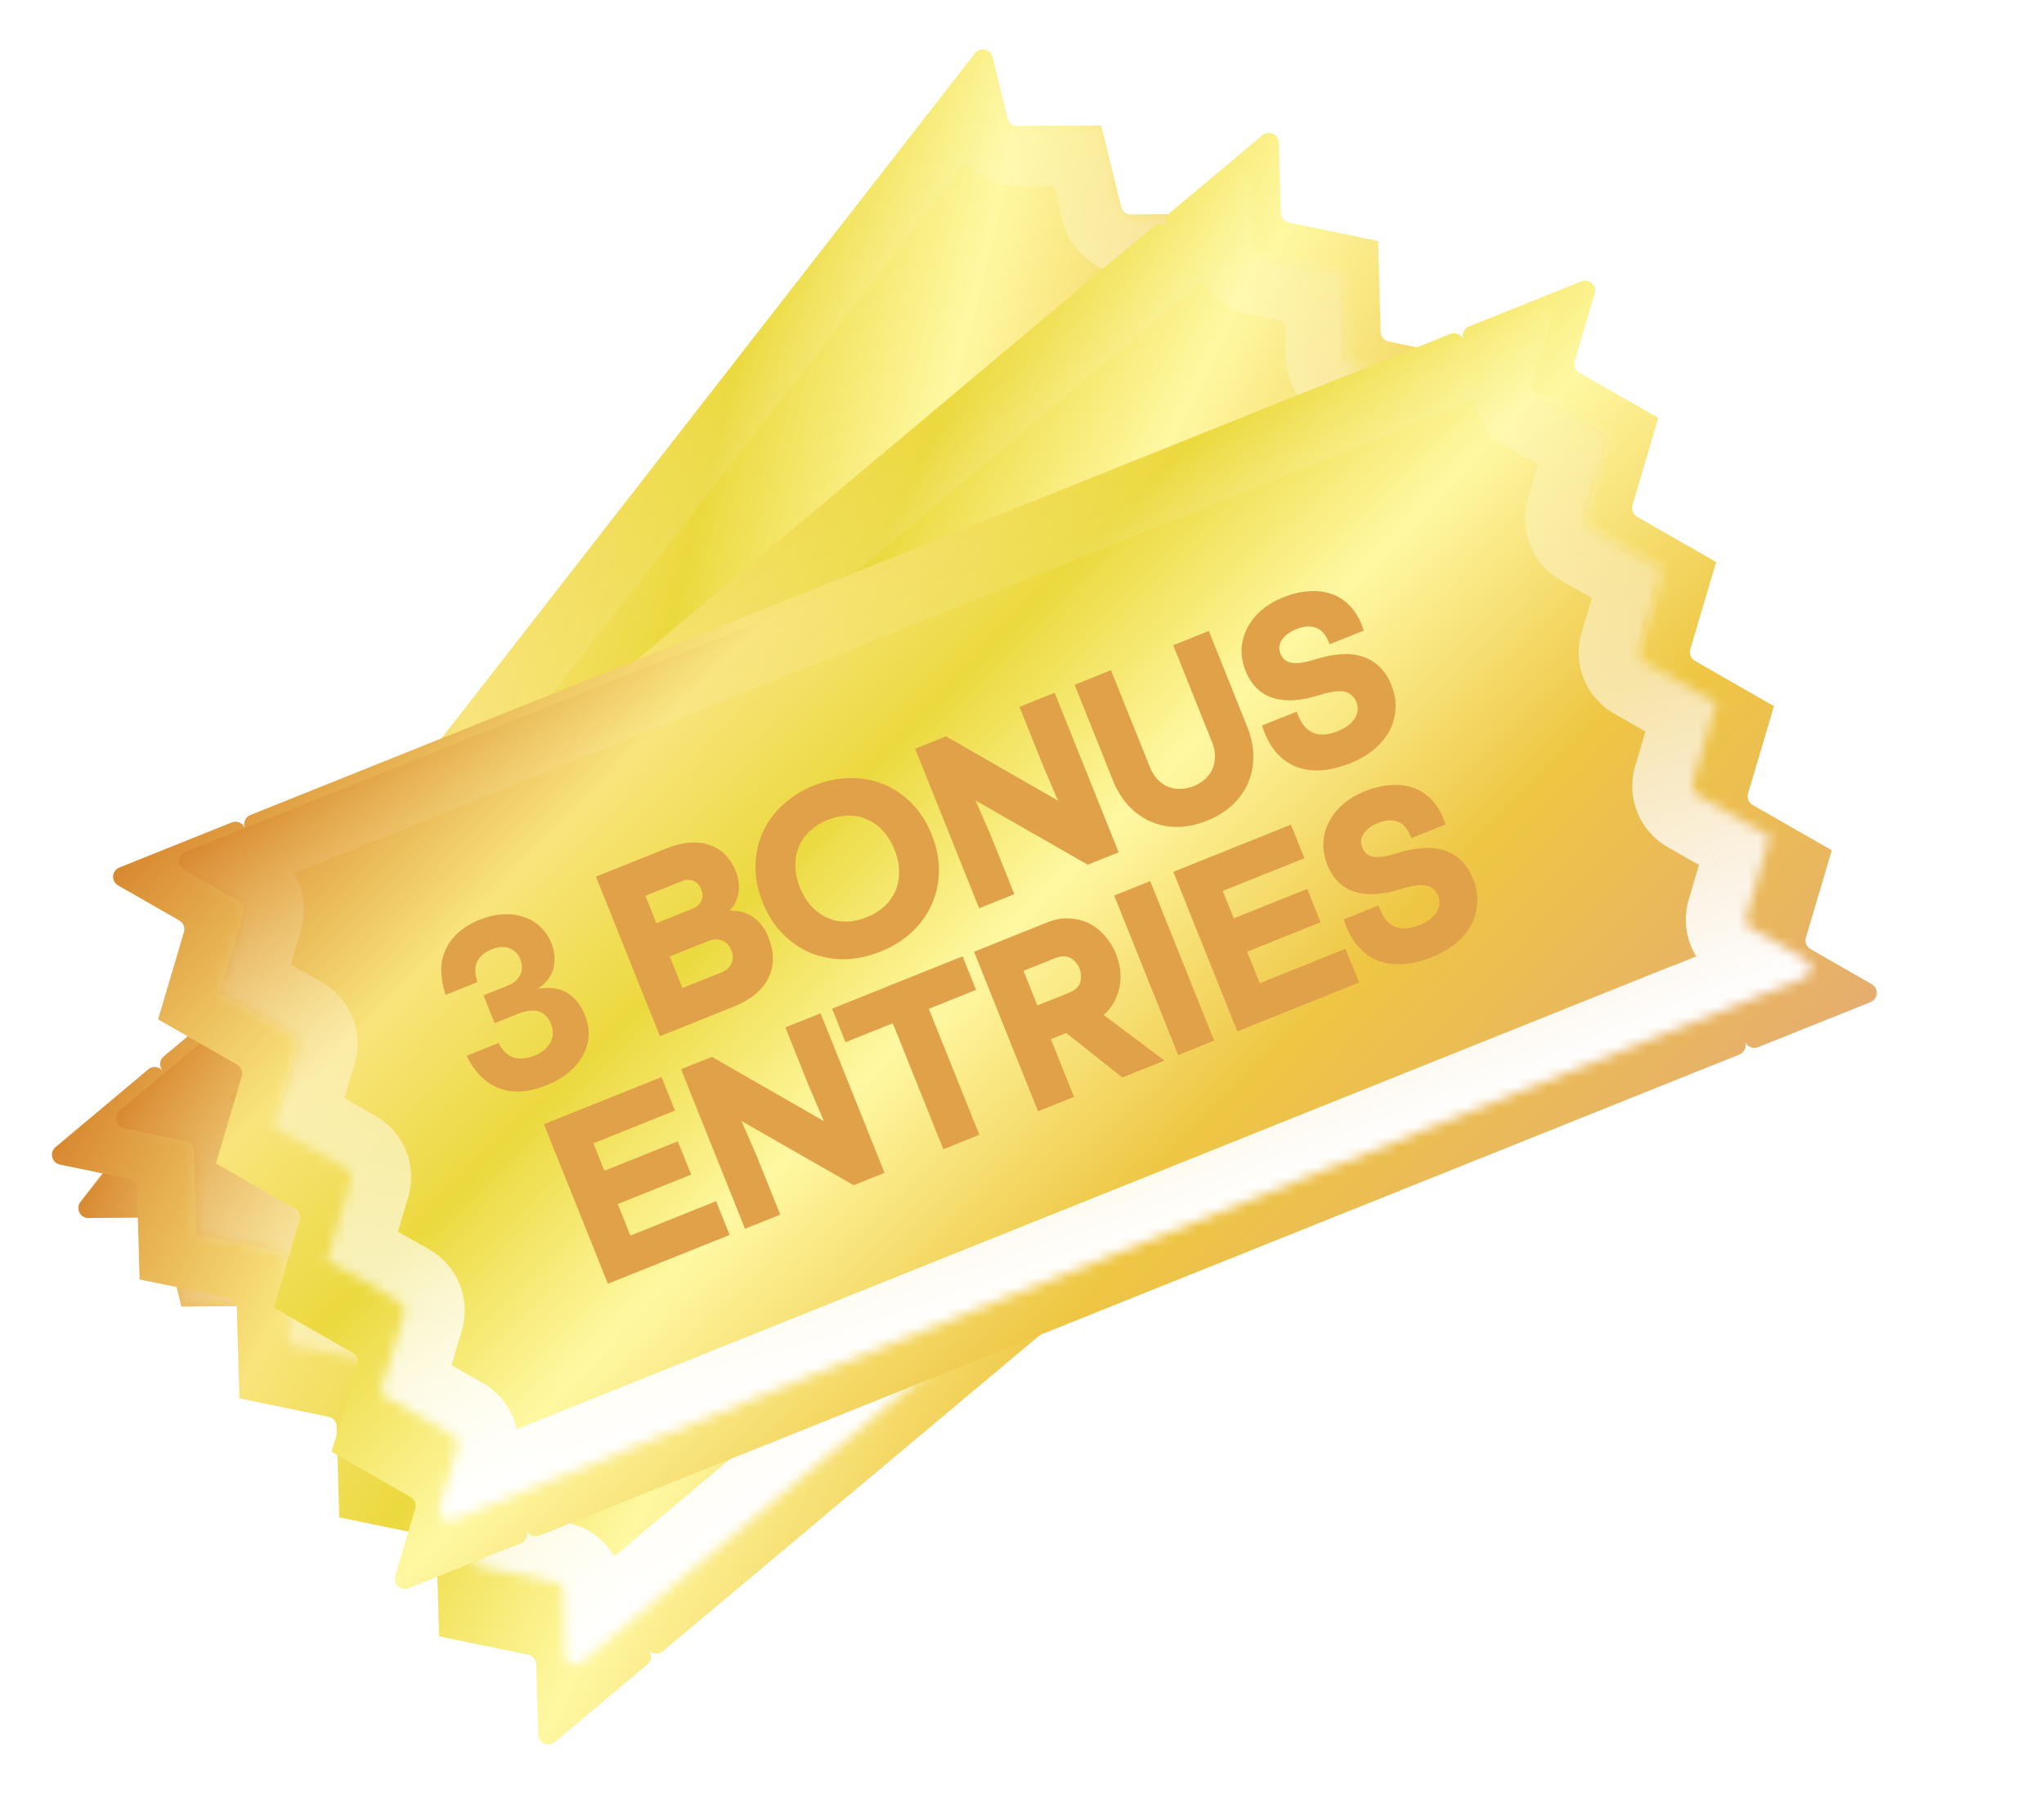 <svg width="204" height="181" viewBox="0 0 204 181" fill="none" xmlns="http://www.w3.org/2000/svg">
<mask id="path-1-inside-1_0_356" fill="white">
<path fill-rule="evenodd" clip-rule="evenodd" d="M95.025 8.25C95.025 8.25 95.024 8.25 95.024 8.25L12.408 114.359C12.408 114.359 12.408 114.359 12.408 114.36C12.408 114.36 12.408 114.36 12.408 114.36L8.033 119.979C7.52 120.639 7.994 121.6 8.83 121.593L15.137 121.544C15.601 121.54 16.006 121.856 16.116 122.306L18.101 130.419C18.101 130.421 18.101 130.422 18.1 130.423L18.098 130.426C18.096 130.428 18.098 130.431 18.101 130.431C18.102 130.431 18.104 130.432 18.104 130.433C18.105 130.436 18.108 130.437 18.11 130.435L18.111 130.433C18.112 130.431 18.114 130.431 18.115 130.431L26.467 130.365C26.931 130.362 27.336 130.677 27.446 131.128L29.43 139.24C29.431 139.242 29.431 139.243 29.43 139.244L29.428 139.247C29.426 139.249 29.428 139.252 29.431 139.252C29.432 139.252 29.434 139.253 29.434 139.254L29.434 139.255C29.435 139.257 29.438 139.258 29.44 139.256L29.442 139.254C29.443 139.252 29.444 139.252 29.446 139.252L37.797 139.187C38.261 139.183 38.666 139.499 38.776 139.949L40.761 148.063C40.761 148.064 40.761 148.065 40.76 148.066L40.758 148.069C40.757 148.071 40.758 148.074 40.761 148.074L40.761 148.074C40.763 148.074 40.764 148.075 40.764 148.076C40.765 148.079 40.768 148.08 40.77 148.077L40.771 148.075C40.772 148.074 40.773 148.074 40.775 148.074L49.127 148.009C49.591 148.005 49.996 148.32 50.106 148.771L52.091 156.885C52.091 156.886 52.091 156.887 52.09 156.888L52.089 156.891C52.087 156.893 52.089 156.896 52.091 156.896L52.091 156.896C52.093 156.896 52.094 156.897 52.094 156.898C52.095 156.901 52.098 156.902 52.1 156.899L52.102 156.897C52.102 156.896 52.104 156.896 52.105 156.896L60.458 156.83C60.921 156.827 61.327 157.142 61.437 157.593L62.935 163.719C63.134 164.531 64.182 164.756 64.696 164.096L72.046 154.655C72.049 154.652 72.048 154.647 72.045 154.645C72.042 154.642 72.041 154.638 72.044 154.635L146.599 58.878C146.602 58.874 146.607 58.874 146.611 58.877C146.614 58.88 146.62 58.879 146.622 58.875L153.972 49.435C154.486 48.776 154.011 47.815 153.175 47.821L146.869 47.87C146.405 47.874 146 47.558 145.889 47.108L143.905 38.994C143.904 38.992 143.905 38.991 143.906 38.99L143.907 38.988C143.909 38.986 143.907 38.983 143.905 38.983L143.904 38.983C143.903 38.983 143.902 38.981 143.901 38.98C143.901 38.978 143.898 38.977 143.896 38.979L143.895 38.981C143.894 38.982 143.893 38.983 143.891 38.983L135.538 39.048C135.074 39.051 134.669 38.736 134.559 38.285L132.574 30.169C132.573 30.168 132.574 30.167 132.574 30.167L132.575 30.166C132.576 30.164 132.575 30.162 132.574 30.162C132.573 30.162 132.572 30.162 132.572 30.161L132.571 30.16C132.571 30.156 132.567 30.155 132.565 30.158L132.563 30.16C132.562 30.162 132.56 30.163 132.558 30.163L124.204 30.228C123.741 30.231 123.335 29.916 123.225 29.465L121.241 21.353C121.241 21.352 121.241 21.35 121.242 21.349L121.243 21.347C121.245 21.345 121.243 21.341 121.241 21.341C121.239 21.341 121.238 21.34 121.237 21.339L121.237 21.339C121.237 21.336 121.233 21.335 121.231 21.337L121.23 21.34C121.229 21.341 121.227 21.341 121.226 21.341L112.874 21.407C112.411 21.41 112.005 21.095 111.895 20.644L109.912 12.534C109.911 12.533 109.912 12.531 109.913 12.529L109.915 12.526C109.918 12.523 109.915 12.518 109.911 12.518L109.91 12.518C109.909 12.518 109.907 12.518 109.907 12.516C109.907 12.514 109.904 12.513 109.902 12.515L109.901 12.517C109.9 12.518 109.899 12.518 109.898 12.518L101.548 12.584C101.084 12.587 100.679 12.272 100.569 11.821L99.07 5.695C98.872 4.883 97.823 4.658 97.31 5.318L95.027 8.25C95.027 8.251 95.026 8.251 95.025 8.25Z"/>
</mask>
<path fill-rule="evenodd" clip-rule="evenodd" d="M95.025 8.25C95.025 8.25 95.024 8.25 95.024 8.25L12.408 114.359C12.408 114.359 12.408 114.359 12.408 114.36C12.408 114.36 12.408 114.36 12.408 114.36L8.033 119.979C7.52 120.639 7.994 121.6 8.83 121.593L15.137 121.544C15.601 121.54 16.006 121.856 16.116 122.306L18.101 130.419C18.101 130.421 18.101 130.422 18.1 130.423L18.098 130.426C18.096 130.428 18.098 130.431 18.101 130.431C18.102 130.431 18.104 130.432 18.104 130.433C18.105 130.436 18.108 130.437 18.11 130.435L18.111 130.433C18.112 130.431 18.114 130.431 18.115 130.431L26.467 130.365C26.931 130.362 27.336 130.677 27.446 131.128L29.43 139.24C29.431 139.242 29.431 139.243 29.43 139.244L29.428 139.247C29.426 139.249 29.428 139.252 29.431 139.252C29.432 139.252 29.434 139.253 29.434 139.254L29.434 139.255C29.435 139.257 29.438 139.258 29.44 139.256L29.442 139.254C29.443 139.252 29.444 139.252 29.446 139.252L37.797 139.187C38.261 139.183 38.666 139.499 38.776 139.949L40.761 148.063C40.761 148.064 40.761 148.065 40.76 148.066L40.758 148.069C40.757 148.071 40.758 148.074 40.761 148.074L40.761 148.074C40.763 148.074 40.764 148.075 40.764 148.076C40.765 148.079 40.768 148.08 40.77 148.077L40.771 148.075C40.772 148.074 40.773 148.074 40.775 148.074L49.127 148.009C49.591 148.005 49.996 148.32 50.106 148.771L52.091 156.885C52.091 156.886 52.091 156.887 52.09 156.888L52.089 156.891C52.087 156.893 52.089 156.896 52.091 156.896L52.091 156.896C52.093 156.896 52.094 156.897 52.094 156.898C52.095 156.901 52.098 156.902 52.1 156.899L52.102 156.897C52.102 156.896 52.104 156.896 52.105 156.896L60.458 156.83C60.921 156.827 61.327 157.142 61.437 157.593L62.935 163.719C63.134 164.531 64.182 164.756 64.696 164.096L72.046 154.655C72.049 154.652 72.048 154.647 72.045 154.645C72.042 154.642 72.041 154.638 72.044 154.635L146.599 58.878C146.602 58.874 146.607 58.874 146.611 58.877C146.614 58.88 146.62 58.879 146.622 58.875L153.972 49.435C154.486 48.776 154.011 47.815 153.175 47.821L146.869 47.87C146.405 47.874 146 47.558 145.889 47.108L143.905 38.994C143.904 38.992 143.905 38.991 143.906 38.99L143.907 38.988C143.909 38.986 143.907 38.983 143.905 38.983L143.904 38.983C143.903 38.983 143.902 38.981 143.901 38.98C143.901 38.978 143.898 38.977 143.896 38.979L143.895 38.981C143.894 38.982 143.893 38.983 143.891 38.983L135.538 39.048C135.074 39.051 134.669 38.736 134.559 38.285L132.574 30.169C132.573 30.168 132.574 30.167 132.574 30.167L132.575 30.166C132.576 30.164 132.575 30.162 132.574 30.162C132.573 30.162 132.572 30.162 132.572 30.161L132.571 30.16C132.571 30.156 132.567 30.155 132.565 30.158L132.563 30.16C132.562 30.162 132.56 30.163 132.558 30.163L124.204 30.228C123.741 30.231 123.335 29.916 123.225 29.465L121.241 21.353C121.241 21.352 121.241 21.35 121.242 21.349L121.243 21.347C121.245 21.345 121.243 21.341 121.241 21.341C121.239 21.341 121.238 21.34 121.237 21.339L121.237 21.339C121.237 21.336 121.233 21.335 121.231 21.337L121.23 21.34C121.229 21.341 121.227 21.341 121.226 21.341L112.874 21.407C112.411 21.41 112.005 21.095 111.895 20.644L109.912 12.534C109.911 12.533 109.912 12.531 109.913 12.529L109.915 12.526C109.918 12.523 109.915 12.518 109.911 12.518L109.91 12.518C109.909 12.518 109.907 12.518 109.907 12.516C109.907 12.514 109.904 12.513 109.902 12.515L109.901 12.517C109.9 12.518 109.899 12.518 109.898 12.518L101.548 12.584C101.084 12.587 100.679 12.272 100.569 11.821L99.07 5.695C98.872 4.883 97.823 4.658 97.31 5.318L95.027 8.25C95.027 8.251 95.026 8.251 95.025 8.25Z" fill="url(#paint0_linear_0_356)"/>
<path d="M99.07 5.695L104.898 4.269L104.898 4.269L99.07 5.695ZM101.548 12.584L101.501 6.584L101.548 12.584ZM100.569 11.821L106.397 10.396L100.569 11.821ZM109.898 12.518L109.945 18.518L109.898 12.518ZM109.91 12.518L109.861 6.519L109.91 12.518ZM109.915 12.526L105.181 8.84L109.915 12.526ZM109.911 12.518L109.96 18.518L109.911 12.518ZM109.912 12.534L104.083 13.96L109.912 12.534ZM109.913 12.529L114.647 16.215L109.913 12.529ZM112.874 21.407L112.921 27.407L112.874 21.407ZM111.895 20.644L117.723 19.219L111.895 20.644ZM121.23 21.34L116.495 17.654L121.23 21.34ZM121.226 21.341L121.273 27.341L121.226 21.341ZM121.237 21.339L115.408 22.761L121.237 21.339ZM121.231 21.337L116.497 17.651L121.231 21.337ZM121.237 21.339L115.408 22.761L121.237 21.339ZM121.243 21.347L125.978 25.033L121.243 21.347ZM121.241 21.353L127.069 19.927L121.241 21.353ZM121.242 21.349L116.507 17.663L121.242 21.349ZM124.204 30.228L124.157 24.228L124.204 30.228ZM123.225 29.465L129.053 28.04L123.225 29.465ZM132.563 30.16L137.297 33.846L132.563 30.16ZM132.558 30.163L132.605 36.162L132.558 30.163ZM132.571 30.16L126.743 31.584L132.571 30.16ZM132.565 30.158L137.299 33.844L132.565 30.158ZM132.572 30.161L126.743 31.585L132.572 30.161ZM132.575 30.166L127.841 26.48L132.575 30.166ZM132.574 30.169L126.745 31.595L132.574 30.169ZM132.574 30.167L127.84 26.481L132.574 30.167ZM135.538 39.048L135.491 33.048L135.538 39.048ZM134.559 38.285L140.387 36.86L134.559 38.285ZM143.891 38.983L143.845 32.983L143.891 38.983ZM143.904 38.983L143.954 44.982L143.904 38.983ZM143.905 38.983L143.855 32.983L143.905 38.983ZM143.905 38.994L149.733 37.568L143.905 38.994ZM146.869 47.87L146.822 41.87L146.869 47.87ZM145.889 47.108L151.718 45.682L145.889 47.108ZM153.972 49.435L149.238 45.749L153.972 49.435ZM153.175 47.821L153.222 53.821L153.175 47.821ZM146.622 58.875L151.357 62.561L146.622 58.875ZM62.935 163.719L57.107 165.145L62.935 163.719ZM60.458 156.83L60.505 162.83L60.458 156.83ZM61.437 157.593L67.265 156.167L61.437 157.593ZM52.102 156.897L47.367 153.211L52.102 156.897ZM52.105 156.896L52.152 162.896L52.105 156.896ZM52.1 156.899L47.366 153.213L52.1 156.899ZM52.091 156.896L52.139 162.896L52.091 156.896ZM52.089 156.891L56.823 160.577L52.089 156.891ZM52.091 156.896L52.044 150.896L52.091 156.896ZM52.091 156.885L57.919 155.459L52.091 156.885ZM52.09 156.888L56.825 160.574L52.09 156.888ZM49.127 148.009L49.174 154.008L49.127 148.009ZM50.106 148.771L55.935 147.345L50.106 148.771ZM40.775 148.074L40.822 154.074L40.775 148.074ZM40.761 148.074L40.808 154.074L40.761 148.074ZM40.758 148.069L45.492 151.755L40.758 148.069ZM40.761 148.074L40.714 142.074L40.761 148.074ZM40.761 148.063L34.932 149.488L40.761 148.063ZM40.76 148.066L45.494 151.753L40.76 148.066ZM37.797 139.187L37.844 145.186L37.797 139.187ZM38.776 139.949L44.604 138.523L38.776 139.949ZM29.446 139.252L29.399 133.252L29.446 139.252ZM29.434 139.255L23.606 140.68L29.434 139.255ZM29.434 139.254L23.606 140.68L29.434 139.254ZM29.43 139.24L35.259 137.815L29.43 139.24ZM26.467 130.365L26.42 124.366L26.467 130.365ZM27.446 131.128L21.618 132.553L27.446 131.128ZM18.111 130.433L22.846 134.119L18.111 130.433ZM18.115 130.431L18.068 124.431L18.115 130.431ZM18.11 130.435L13.376 126.749L18.11 130.435ZM18.098 130.426L13.364 126.739L18.098 130.426ZM18.101 130.419L23.929 128.994L18.101 130.419ZM18.1 130.423L22.834 134.109L18.1 130.423ZM15.137 121.544L15.09 115.544L15.137 121.544ZM16.116 122.306L10.288 123.732L16.116 122.306ZM12.408 114.36L7.674 110.674L12.408 114.36ZM17.142 118.045L99.758 11.937L90.29 4.564L7.674 110.673L17.142 118.045ZM7.674 110.674L3.299 116.293L12.768 123.665L17.143 118.046L7.674 110.674ZM8.877 127.593L15.184 127.544L15.09 115.544L8.783 115.593L8.877 127.593ZM10.288 123.732L12.272 131.845L23.929 128.994L21.944 120.881L10.288 123.732ZM13.366 126.737L13.364 126.739L22.832 134.112L22.834 134.109L13.366 126.737ZM22.844 134.121L22.846 134.119L13.377 126.746L13.376 126.749L22.844 134.121ZM18.162 136.431L26.514 136.365L26.42 124.366L18.068 124.431L18.162 136.431ZM21.618 132.553L23.602 140.666L35.259 137.815L33.274 129.702L21.618 132.553ZM24.695 135.558L24.694 135.56L34.162 142.933L34.164 142.93L24.695 135.558ZM23.606 140.68L23.606 140.68L35.262 137.829L35.262 137.829L23.606 140.68ZM34.174 142.942L34.176 142.94L24.708 135.568L24.706 135.57L34.174 142.942ZM29.492 145.252L37.844 145.186L37.75 133.187L29.399 133.252L29.492 145.252ZM32.948 141.374L34.932 149.488L46.589 146.637L44.604 138.523L32.948 141.374ZM36.026 144.38L36.024 144.383L45.492 151.755L45.494 151.753L36.026 144.38ZM40.808 154.074L40.808 154.074L40.714 142.074L40.714 142.074L40.808 154.074ZM45.504 151.764L45.505 151.762L36.037 144.389L36.035 144.391L45.504 151.764ZM40.822 154.074L49.174 154.008L49.08 142.009L40.728 142.074L40.822 154.074ZM44.278 150.196L46.263 158.31L57.919 155.459L55.935 147.345L44.278 150.196ZM47.356 153.202L47.354 153.204L56.823 160.577L56.825 160.574L47.356 153.202ZM52.139 162.896L52.139 162.896L52.044 150.896L52.044 150.896L52.139 162.896ZM56.834 160.585L56.836 160.583L47.367 153.211L47.366 153.213L56.834 160.585ZM52.152 162.896L60.505 162.83L60.411 150.831L52.058 150.896L52.152 162.896ZM55.609 159.018L57.107 165.145L68.763 162.294L67.265 156.167L55.609 159.018ZM69.43 167.782L76.781 158.341L67.312 150.969L59.962 160.41L69.43 167.782ZM141.865 55.192L67.309 150.949L76.778 158.321L151.333 62.564L141.865 55.192ZM149.238 45.749L141.888 55.189L151.357 62.561L158.707 53.121L149.238 45.749ZM146.915 53.87L153.222 53.821L153.129 41.821L146.822 41.87L146.915 53.87ZM138.076 40.419L140.061 48.533L151.718 45.682L149.733 37.568L138.076 40.419ZM139.173 35.302L139.171 35.304L148.64 42.676L148.641 42.674L139.173 35.302ZM143.954 44.982L143.954 44.982L143.855 32.983L143.854 32.983L143.954 44.982ZM148.629 42.667L148.63 42.665L139.162 35.293L139.16 35.295L148.629 42.667ZM135.585 45.048L143.938 44.982L143.845 32.983L135.491 33.048L135.585 45.048ZM126.745 31.595L128.731 39.711L140.387 36.86L138.402 28.744L126.745 31.595ZM127.841 26.48L127.84 26.481L137.308 33.853L137.309 33.852L127.841 26.48ZM126.743 31.584L126.743 31.585L138.4 28.736L138.4 28.735L126.743 31.584ZM137.297 33.846L137.299 33.844L127.83 26.472L127.828 26.474L137.297 33.846ZM124.251 36.228L132.605 36.162L132.512 24.163L124.157 24.228L124.251 36.228ZM115.413 22.778L117.397 30.891L129.053 28.04L127.069 19.927L115.413 22.778ZM116.509 17.661L116.507 17.663L125.976 25.035L125.978 25.033L116.509 17.661ZM115.408 22.761L115.408 22.761L127.066 19.917L127.066 19.917L115.408 22.761ZM125.964 25.026L125.966 25.023L116.497 17.651L116.495 17.654L125.964 25.026ZM112.921 27.407L121.273 27.341L121.179 15.342L112.828 15.407L112.921 27.407ZM104.083 13.96L106.067 22.07L117.723 19.219L115.74 11.109L104.083 13.96ZM105.181 8.84L105.179 8.843L114.647 16.215L114.649 16.212L105.181 8.84ZM109.958 18.518L109.96 18.518L109.863 6.519L109.861 6.519L109.958 18.518ZM114.635 16.203L114.636 16.201L105.168 8.829L105.167 8.831L114.635 16.203ZM101.595 18.584L109.945 18.518L109.851 6.519L101.501 6.584L101.595 18.584ZM93.242 7.12L94.74 13.247L106.397 10.396L104.898 4.269L93.242 7.12ZM99.761 11.936L102.044 9.004L92.576 1.632L90.293 4.564L99.761 11.936ZM90.293 4.564C92.328 1.95 96.097 1.481 98.711 3.516L91.339 12.985C93.954 15.021 97.725 14.551 99.761 11.936L90.293 4.564ZM104.898 4.269C103.508 -1.415 96.171 -2.985 92.576 1.632L102.044 9.004C99.476 12.302 94.235 11.181 93.242 7.12L104.898 4.269ZM101.501 6.584C103.819 6.566 105.846 8.144 106.397 10.396L94.74 13.247C95.512 16.4 98.349 18.609 101.595 18.584L101.501 6.584ZM105.167 8.831C106.293 7.384 108.019 6.533 109.851 6.519L109.945 18.518C111.779 18.504 113.507 17.652 114.635 16.203L105.167 8.831ZM115.736 11.094C114.546 6.217 108.252 4.868 105.168 8.829L114.636 16.201C111.556 20.158 105.267 18.811 104.078 13.939L115.736 11.094ZM109.861 6.519C112.644 6.496 115.076 8.39 115.736 11.094L104.078 13.939C104.739 16.645 107.173 18.541 109.958 18.518L109.861 6.519ZM114.649 16.212C117.734 12.251 114.883 6.478 109.863 6.519L109.96 18.518C104.947 18.559 102.101 12.795 105.181 8.84L114.649 16.212ZM115.74 11.109C116.175 12.889 115.773 14.77 114.647 16.215L105.179 8.843C104.051 10.292 103.647 12.177 104.083 13.96L115.74 11.109ZM112.828 15.407C115.146 15.389 117.173 16.967 117.723 19.219L106.067 22.07C106.838 25.223 109.676 27.432 112.921 27.407L112.828 15.407ZM116.495 17.654C117.621 16.207 119.347 15.356 121.179 15.342L121.273 27.341C123.108 27.327 124.836 26.474 125.964 25.026L116.495 17.654ZM127.066 19.917C125.876 15.039 119.581 13.69 116.497 17.651L125.966 25.023C122.885 28.98 116.597 27.633 115.408 22.761L127.066 19.917ZM121.19 15.342C123.973 15.318 126.407 17.213 127.066 19.917L115.408 22.761C116.069 25.468 118.505 27.365 121.291 27.341L121.19 15.342ZM125.978 25.033C129.062 21.071 126.21 15.299 121.19 15.342L121.291 27.341C116.277 27.384 113.428 21.618 116.509 17.661L125.978 25.033ZM127.069 19.927C127.504 21.707 127.102 23.589 125.976 25.035L116.507 17.663C115.38 19.111 114.977 20.995 115.413 22.778L127.069 19.927ZM124.157 24.228C126.476 24.21 128.502 25.788 129.053 28.04L117.397 30.891C118.168 34.044 121.006 36.253 124.251 36.228L124.157 24.228ZM127.828 26.474C128.954 25.029 130.679 24.177 132.512 24.163L132.605 36.162C134.441 36.148 136.169 35.295 137.297 33.846L127.828 26.474ZM138.4 28.735C137.208 23.859 130.914 22.511 127.83 26.472L137.299 33.844C134.219 37.8 127.933 36.454 126.743 31.584L138.4 28.735ZM132.526 24.163C135.308 24.14 137.74 26.034 138.4 28.736L126.743 31.585C127.404 34.29 129.838 36.184 132.621 36.162L132.526 24.163ZM137.309 33.852C140.392 29.892 137.544 24.123 132.526 24.163L132.621 36.162C127.607 36.202 124.76 30.436 127.841 26.48L137.309 33.852ZM138.402 28.744C138.837 30.524 138.435 32.406 137.308 33.853L127.84 26.481C126.713 27.928 126.31 29.812 126.745 31.595L138.402 28.744ZM135.491 33.048C137.81 33.03 139.836 34.608 140.387 36.86L128.731 39.711C129.502 42.864 132.339 45.073 135.585 45.048L135.491 33.048ZM139.16 35.295C140.287 33.849 142.012 32.997 143.845 32.983L143.938 44.982C145.773 44.968 147.501 44.115 148.629 42.667L139.16 35.295ZM149.73 37.558C148.541 32.681 142.246 31.332 139.162 35.293L148.63 42.665C145.549 46.622 139.261 45.275 138.072 40.402L149.73 37.558ZM143.854 32.983C146.638 32.959 149.071 34.854 149.73 37.558L138.072 40.402C138.732 43.109 141.168 45.005 143.954 44.982L143.854 32.983ZM148.641 42.674C151.725 38.713 148.875 32.941 143.855 32.983L143.954 44.982C138.94 45.024 136.092 39.258 139.173 35.302L148.641 42.674ZM149.733 37.568C150.168 39.348 149.766 41.23 148.64 42.676L139.171 35.304C138.044 36.752 137.64 38.636 138.076 40.419L149.733 37.568ZM146.822 41.87C149.14 41.852 151.167 43.43 151.718 45.682L140.061 48.533C140.832 51.686 143.67 53.895 146.915 53.87L146.822 41.87ZM158.707 53.121C162.302 48.504 158.98 41.776 153.129 41.821L153.222 53.821C149.042 53.853 146.67 49.047 149.238 45.749L158.707 53.121ZM142.925 63.611C145.543 65.65 149.318 65.18 151.357 62.561L141.888 55.189C143.921 52.578 147.686 52.11 150.297 54.142L142.925 63.611ZM151.333 62.564C149.3 65.175 145.536 65.644 142.925 63.611L150.297 54.142C147.678 52.104 143.903 52.574 141.865 55.192L151.333 62.564ZM75.731 149.911C78.34 151.942 78.813 155.707 76.778 158.321L67.309 150.949C65.269 153.569 65.743 157.343 68.359 159.379L75.731 149.911ZM76.781 158.341C78.819 155.723 78.349 151.949 75.731 149.911L68.359 159.379C65.748 157.346 65.278 153.581 67.312 150.969L76.781 158.341ZM57.107 165.145C58.498 170.829 65.835 172.4 69.43 167.782L59.962 160.41C62.529 157.112 67.77 158.233 68.763 162.294L57.107 165.145ZM60.505 162.83C58.186 162.848 56.159 161.27 55.609 159.018L67.265 156.167C66.494 153.014 63.656 150.805 60.411 150.831L60.505 162.83ZM56.836 160.583C55.71 162.03 53.984 162.881 52.152 162.896L52.058 150.896C50.223 150.91 48.495 151.763 47.367 153.211L56.836 160.583ZM46.266 158.324C47.459 163.199 53.751 164.545 56.834 160.585L47.366 153.213C50.445 149.258 56.731 150.603 57.922 155.472L46.266 158.324ZM52.139 162.896C49.358 162.918 46.927 161.025 46.266 158.324L57.922 155.472C57.261 152.768 54.827 150.874 52.044 150.896L52.139 162.896ZM47.354 153.204C44.271 157.165 47.12 162.935 52.139 162.896L52.044 150.896C57.057 150.856 59.903 156.621 56.823 160.577L47.354 153.204ZM46.263 158.31C45.828 156.53 46.23 154.649 47.356 153.202L56.825 160.574C57.952 159.126 58.355 157.241 57.919 155.459L46.263 158.31ZM49.174 154.008C46.856 154.026 44.829 152.448 44.278 150.196L55.935 147.345C55.163 144.193 52.326 141.983 49.08 142.009L49.174 154.008ZM45.505 151.762C44.38 153.208 42.654 154.059 40.822 154.074L40.728 142.074C38.892 142.088 37.164 142.941 36.037 144.389L45.505 151.762ZM34.936 149.502C36.128 154.377 42.421 155.723 45.504 151.764L36.035 144.391C39.115 140.436 45.401 141.781 46.592 146.651L34.936 149.502ZM40.808 154.074C38.027 154.095 35.596 152.203 34.936 149.502L46.592 146.651C45.931 143.947 43.498 142.052 40.714 142.074L40.808 154.074ZM36.024 144.383C32.941 148.343 35.789 154.113 40.808 154.074L40.714 142.074C45.727 142.035 48.572 147.799 45.492 151.755L36.024 144.383ZM34.932 149.488C34.497 147.708 34.9 145.826 36.026 144.38L45.494 151.753C46.622 150.304 47.025 148.42 46.589 146.637L34.932 149.488ZM37.844 145.186C35.526 145.204 33.499 143.627 32.948 141.374L44.604 138.523C43.833 135.371 40.996 133.161 37.75 133.187L37.844 145.186ZM34.176 142.94C33.05 144.386 31.325 145.237 29.492 145.252L29.399 133.252C27.563 133.266 25.835 134.119 24.708 135.568L34.176 142.94ZM23.606 140.68C24.798 145.555 31.091 146.902 34.174 142.942L24.706 135.57C27.786 131.614 34.071 132.959 35.262 137.829L23.606 140.68ZM29.478 145.252C26.697 145.273 24.266 143.381 23.606 140.68L35.262 137.829C34.601 135.125 32.167 133.23 29.384 133.252L29.478 145.252ZM24.694 135.56C21.61 139.521 24.459 145.291 29.478 145.252L29.384 133.252C34.397 133.213 37.242 138.977 34.162 142.933L24.694 135.56ZM23.602 140.666C23.167 138.885 23.57 137.004 24.695 135.558L34.164 142.93C35.291 141.483 35.695 139.598 35.259 137.815L23.602 140.666ZM26.514 136.365C24.196 136.383 22.169 134.805 21.618 132.553L33.274 129.702C32.503 126.549 29.666 124.34 26.42 124.366L26.514 136.365ZM22.846 134.119C21.72 135.565 19.994 136.416 18.162 136.431L18.068 124.431C16.233 124.445 14.505 125.298 13.377 126.746L22.846 134.119ZM12.276 131.859C13.463 136.714 19.748 138.097 22.844 134.121L13.376 126.749C16.468 122.777 22.746 124.158 23.932 129.008L12.276 131.859ZM18.148 136.431C15.362 136.452 12.935 134.555 12.276 131.859L23.932 129.008C23.272 126.309 20.842 124.409 18.054 124.431L18.148 136.431ZM13.364 126.739C10.281 130.699 13.129 136.47 18.148 136.431L18.054 124.431C23.067 124.392 25.912 130.156 22.832 134.112L13.364 126.739ZM12.272 131.845C11.837 130.064 12.24 128.183 13.366 126.737L22.834 134.109C23.961 132.662 24.365 130.777 23.929 128.994L12.272 131.845ZM15.184 127.544C12.866 127.562 10.839 125.984 10.288 123.732L21.944 120.881C21.173 117.728 18.336 115.519 15.09 115.544L15.184 127.544ZM3.299 116.293C-0.296 120.91 3.025 127.639 8.877 127.593L8.783 115.593C12.963 115.561 15.335 120.367 12.768 123.665L3.299 116.293ZM8.722 119.094C6.108 117.058 5.638 113.288 7.674 110.674L17.143 118.046C19.178 115.431 18.709 111.661 16.094 109.625L8.722 119.094ZM99.758 11.937C97.748 14.519 93.986 15.045 91.339 12.985L98.711 3.516C96.064 1.455 92.301 1.981 90.29 4.564L99.758 11.937ZM7.674 110.673C5.638 113.288 6.108 117.058 8.722 119.094L16.094 109.625C18.709 111.661 19.178 115.431 17.142 118.045L7.674 110.673Z" fill="url(#paint1_linear_0_356)" mask="url(#path-1-inside-1_0_356)"/>
<g filter="url(#filter0_d_0_356)">
<path fill-rule="evenodd" clip-rule="evenodd" d="M5.984 114.261C5.165 114.092 4.903 113.053 5.543 112.516L14.806 104.747C15.229 104.393 15.859 104.448 16.214 104.871L25.543 115.994C25.543 115.994 25.543 115.994 25.543 115.994C25.543 115.995 25.543 115.995 25.543 115.995L35.494 127.859C35.494 127.86 35.495 127.86 35.496 127.86C35.496 127.859 35.497 127.859 35.498 127.86L45.468 139.748C45.468 139.748 45.468 139.748 45.468 139.748C45.468 139.748 45.468 139.748 45.468 139.749L55.429 151.625C55.429 151.625 55.429 151.625 55.429 151.626C55.429 151.626 55.428 151.626 55.429 151.626L64.747 162.737C65.102 163.16 65.047 163.79 64.623 164.145L55.361 171.914C54.721 172.451 53.743 172.012 53.719 171.176L53.518 164.143C53.505 163.679 53.175 163.286 52.721 163.192L43.829 161.357C43.827 161.357 43.826 161.357 43.825 161.358L43.823 161.36C43.82 161.361 43.817 161.36 43.817 161.357C43.817 161.356 43.816 161.354 43.814 161.354L43.814 161.354C43.811 161.353 43.81 161.349 43.812 161.347L43.815 161.345C43.816 161.344 43.817 161.343 43.816 161.341L43.557 152.266C43.544 151.802 43.214 151.408 42.76 151.315L33.868 149.479C33.867 149.479 33.865 149.48 33.864 149.48L33.862 149.482C33.86 149.484 33.856 149.483 33.856 149.48C33.856 149.478 33.855 149.477 33.854 149.476L33.853 149.476C33.85 149.476 33.849 149.472 33.852 149.47L33.854 149.468C33.855 149.467 33.856 149.465 33.856 149.464L33.597 140.388C33.584 139.925 33.254 139.531 32.799 139.437L23.906 137.602C23.904 137.601 23.902 137.602 23.901 137.603L23.899 137.605C23.896 137.607 23.892 137.605 23.892 137.602L23.892 137.601C23.892 137.6 23.891 137.599 23.89 137.598C23.888 137.598 23.887 137.595 23.889 137.594L23.89 137.593C23.891 137.592 23.892 137.591 23.892 137.59L23.632 128.512C23.619 128.048 23.289 127.655 22.835 127.561L13.943 125.726C13.941 125.725 13.94 125.726 13.939 125.727L13.937 125.728C13.935 125.73 13.931 125.729 13.931 125.726C13.931 125.724 13.93 125.723 13.929 125.723L13.928 125.723C13.925 125.722 13.924 125.718 13.927 125.716L13.929 125.714C13.93 125.713 13.931 125.712 13.931 125.71L13.672 116.634C13.659 116.171 13.329 115.777 12.874 115.684L5.984 114.261ZM127.636 12.235C127.612 11.399 126.634 10.96 125.994 11.497L116.731 19.265C116.308 19.62 116.253 20.251 116.608 20.674L125.926 31.784C125.926 31.785 125.926 31.785 125.926 31.785C125.926 31.785 125.926 31.785 125.926 31.785L116.607 20.674C116.253 20.251 115.622 20.196 115.199 20.551L16.342 103.461C15.919 103.816 15.864 104.447 16.218 104.87L64.74 162.724C65.095 163.147 65.726 163.202 66.149 162.847L165.005 79.937C165.429 79.582 165.484 78.951 165.129 78.528L155.82 67.429C155.82 67.429 155.82 67.428 155.82 67.428C155.821 67.428 155.821 67.428 155.821 67.428L165.14 78.539C165.495 78.963 166.126 79.018 166.549 78.663L175.811 70.895C176.452 70.357 176.19 69.318 175.371 69.149L168.48 67.727C168.026 67.633 167.696 67.24 167.683 66.776L167.424 57.698C167.424 57.697 167.424 57.696 167.425 57.696L167.426 57.694C167.428 57.693 167.427 57.69 167.425 57.69C167.424 57.69 167.423 57.689 167.423 57.688L167.423 57.686C167.423 57.683 167.419 57.681 167.416 57.683L167.414 57.685C167.412 57.686 167.411 57.687 167.409 57.687L158.516 55.851C158.062 55.757 157.732 55.364 157.718 54.9L157.459 45.825C157.459 45.824 157.46 45.822 157.461 45.821L157.464 45.819C157.466 45.817 157.465 45.813 157.462 45.812L157.462 45.812C157.46 45.812 157.459 45.811 157.459 45.809C157.459 45.806 157.455 45.804 157.453 45.806L157.451 45.808C157.45 45.809 157.448 45.809 157.447 45.809L148.555 43.974C148.101 43.88 147.771 43.487 147.758 43.023L147.499 33.946C147.499 33.945 147.499 33.943 147.501 33.942L147.503 33.94C147.505 33.938 147.504 33.934 147.501 33.934L147.501 33.934C147.499 33.933 147.498 33.932 147.498 33.931C147.498 33.928 147.495 33.927 147.493 33.929L147.492 33.93C147.491 33.931 147.489 33.931 147.488 33.931L138.594 32.095C138.14 32.002 137.81 31.608 137.797 31.145L137.538 22.07C137.538 22.068 137.539 22.067 137.54 22.065L137.542 22.064C137.545 22.061 137.544 22.057 137.541 22.057L137.54 22.057C137.539 22.056 137.538 22.055 137.538 22.053C137.537 22.05 137.534 22.049 137.532 22.051L137.529 22.053C137.528 22.054 137.527 22.054 137.525 22.054L128.634 20.218C128.18 20.125 127.85 19.731 127.836 19.268L127.636 12.235Z" fill="url(#paint2_linear_0_356)"/>
</g>
<mask id="path-4-inside-2_0_356" fill="white">
<path fill-rule="evenodd" clip-rule="evenodd" d="M120.426 19.892C120.425 19.892 120.425 19.892 120.424 19.892L17.387 106.309C17.387 106.309 17.387 106.309 17.387 106.309C17.387 106.309 17.387 106.309 17.387 106.309L11.931 110.886C11.29 111.423 11.552 112.462 12.371 112.631L18.548 113.906C19.002 114 19.332 114.393 19.345 114.857L19.584 123.206C19.584 123.207 19.583 123.209 19.582 123.209L19.58 123.211C19.578 123.213 19.579 123.216 19.581 123.217C19.583 123.217 19.584 123.219 19.584 123.22C19.584 123.223 19.587 123.224 19.59 123.222L19.592 123.221C19.593 123.22 19.594 123.22 19.596 123.22L27.775 124.908C28.23 125.002 28.56 125.395 28.573 125.859L28.811 134.207C28.811 134.209 28.811 134.21 28.809 134.211L28.807 134.213C28.805 134.214 28.806 134.218 28.809 134.218C28.81 134.219 28.811 134.22 28.811 134.222L28.812 134.222C28.812 134.225 28.815 134.226 28.817 134.224L28.819 134.223C28.821 134.222 28.822 134.221 28.823 134.222L37.003 135.91C37.457 136.003 37.787 136.397 37.8 136.861L38.038 145.21C38.038 145.211 38.038 145.213 38.037 145.214L38.035 145.215C38.033 145.217 38.034 145.22 38.036 145.221L38.036 145.221C38.038 145.221 38.039 145.223 38.039 145.224C38.039 145.227 38.042 145.228 38.044 145.226L38.046 145.225C38.047 145.224 38.048 145.224 38.05 145.224L46.23 146.912C46.684 147.006 47.014 147.4 47.028 147.863L47.266 156.213C47.266 156.214 47.266 156.215 47.264 156.216L47.262 156.218C47.26 156.22 47.261 156.223 47.264 156.224L47.264 156.224C47.265 156.224 47.266 156.225 47.266 156.227C47.267 156.229 47.27 156.231 47.272 156.229L47.273 156.227C47.275 156.226 47.276 156.226 47.277 156.226L55.458 157.915C55.912 158.009 56.242 158.402 56.255 158.866L56.435 165.17C56.459 166.006 57.437 166.445 58.077 165.908L67.245 158.219C67.248 158.216 67.248 158.212 67.246 158.209C67.243 158.206 67.243 158.201 67.247 158.198L160.231 80.213C160.234 80.21 160.24 80.21 160.243 80.214C160.245 80.218 160.251 80.218 160.254 80.215L169.421 72.527C170.062 71.99 169.799 70.95 168.981 70.781L162.804 69.506C162.35 69.413 162.019 69.019 162.006 68.556L161.768 60.206C161.768 60.204 161.768 60.203 161.77 60.202L161.772 60.2C161.774 60.199 161.773 60.195 161.77 60.195L161.77 60.195C161.769 60.194 161.768 60.193 161.767 60.192C161.767 60.189 161.765 60.188 161.763 60.19L161.761 60.191C161.76 60.192 161.758 60.192 161.757 60.192L153.576 58.503C153.122 58.41 152.792 58.016 152.779 57.553L152.54 49.2C152.54 49.199 152.541 49.199 152.541 49.198L152.542 49.197C152.544 49.196 152.543 49.194 152.542 49.194C152.541 49.194 152.54 49.193 152.54 49.192L152.54 49.191C152.54 49.187 152.536 49.186 152.534 49.188L152.531 49.19C152.53 49.191 152.528 49.191 152.527 49.191L144.345 47.502C143.891 47.408 143.561 47.015 143.547 46.551L143.309 38.203C143.309 38.201 143.31 38.2 143.311 38.199L143.313 38.197C143.315 38.196 143.314 38.192 143.311 38.192C143.31 38.191 143.309 38.19 143.309 38.188L143.309 38.188C143.309 38.185 143.305 38.184 143.303 38.186L143.301 38.188C143.3 38.188 143.298 38.189 143.297 38.189L135.117 36.5C134.663 36.407 134.333 36.013 134.32 35.55L134.082 27.204C134.082 27.202 134.083 27.2 134.084 27.199L134.087 27.197C134.09 27.194 134.089 27.189 134.085 27.188L134.084 27.188C134.082 27.188 134.081 27.187 134.081 27.185C134.081 27.183 134.078 27.182 134.077 27.183L134.075 27.185C134.074 27.186 134.073 27.186 134.072 27.186L125.894 25.498C125.44 25.404 125.11 25.01 125.096 24.547L124.917 18.242C124.893 17.407 123.915 16.968 123.274 17.505L120.427 19.892C120.427 19.893 120.426 19.893 120.426 19.892Z"/>
</mask>
<path fill-rule="evenodd" clip-rule="evenodd" d="M120.426 19.892C120.425 19.892 120.425 19.892 120.424 19.892L17.387 106.309C17.387 106.309 17.387 106.309 17.387 106.309C17.387 106.309 17.387 106.309 17.387 106.309L11.931 110.886C11.29 111.423 11.552 112.462 12.371 112.631L18.548 113.906C19.002 114 19.332 114.393 19.345 114.857L19.584 123.206C19.584 123.207 19.583 123.209 19.582 123.209L19.58 123.211C19.578 123.213 19.579 123.216 19.581 123.217C19.583 123.217 19.584 123.219 19.584 123.22C19.584 123.223 19.587 123.224 19.59 123.222L19.592 123.221C19.593 123.22 19.594 123.22 19.596 123.22L27.775 124.908C28.23 125.002 28.56 125.395 28.573 125.859L28.811 134.207C28.811 134.209 28.811 134.21 28.809 134.211L28.807 134.213C28.805 134.214 28.806 134.218 28.809 134.218C28.81 134.219 28.811 134.22 28.811 134.222L28.812 134.222C28.812 134.225 28.815 134.226 28.817 134.224L28.819 134.223C28.821 134.222 28.822 134.221 28.823 134.222L37.003 135.91C37.457 136.003 37.787 136.397 37.8 136.861L38.038 145.21C38.038 145.211 38.038 145.213 38.037 145.214L38.035 145.215C38.033 145.217 38.034 145.22 38.036 145.221L38.036 145.221C38.038 145.221 38.039 145.223 38.039 145.224C38.039 145.227 38.042 145.228 38.044 145.226L38.046 145.225C38.047 145.224 38.048 145.224 38.05 145.224L46.23 146.912C46.684 147.006 47.014 147.4 47.028 147.863L47.266 156.213C47.266 156.214 47.266 156.215 47.264 156.216L47.262 156.218C47.26 156.22 47.261 156.223 47.264 156.224L47.264 156.224C47.265 156.224 47.266 156.225 47.266 156.227C47.267 156.229 47.27 156.231 47.272 156.229L47.273 156.227C47.275 156.226 47.276 156.226 47.277 156.226L55.458 157.915C55.912 158.009 56.242 158.402 56.255 158.866L56.435 165.17C56.459 166.006 57.437 166.445 58.077 165.908L67.245 158.219C67.248 158.216 67.248 158.212 67.246 158.209C67.243 158.206 67.243 158.201 67.247 158.198L160.231 80.213C160.234 80.21 160.24 80.21 160.243 80.214C160.245 80.218 160.251 80.218 160.254 80.215L169.421 72.527C170.062 71.99 169.799 70.95 168.981 70.781L162.804 69.506C162.35 69.413 162.019 69.019 162.006 68.556L161.768 60.206C161.768 60.204 161.768 60.203 161.77 60.202L161.772 60.2C161.774 60.199 161.773 60.195 161.77 60.195L161.77 60.195C161.769 60.194 161.768 60.193 161.767 60.192C161.767 60.189 161.765 60.188 161.763 60.19L161.761 60.191C161.76 60.192 161.758 60.192 161.757 60.192L153.576 58.503C153.122 58.41 152.792 58.016 152.779 57.553L152.54 49.2C152.54 49.199 152.541 49.199 152.541 49.198L152.542 49.197C152.544 49.196 152.543 49.194 152.542 49.194C152.541 49.194 152.54 49.193 152.54 49.192L152.54 49.191C152.54 49.187 152.536 49.186 152.534 49.188L152.531 49.19C152.53 49.191 152.528 49.191 152.527 49.191L144.345 47.502C143.891 47.408 143.561 47.015 143.547 46.551L143.309 38.203C143.309 38.201 143.31 38.2 143.311 38.199L143.313 38.197C143.315 38.196 143.314 38.192 143.311 38.192C143.31 38.191 143.309 38.19 143.309 38.188L143.309 38.188C143.309 38.185 143.305 38.184 143.303 38.186L143.301 38.188C143.3 38.188 143.298 38.189 143.297 38.189L135.117 36.5C134.663 36.407 134.333 36.013 134.32 35.55L134.082 27.204C134.082 27.202 134.083 27.2 134.084 27.199L134.087 27.197C134.09 27.194 134.089 27.189 134.085 27.188L134.084 27.188C134.082 27.188 134.081 27.187 134.081 27.185C134.081 27.183 134.078 27.182 134.077 27.183L134.075 27.185C134.074 27.186 134.073 27.186 134.072 27.186L125.894 25.498C125.44 25.404 125.11 25.01 125.096 24.547L124.917 18.242C124.893 17.407 123.915 16.968 123.274 17.505L120.427 19.892C120.427 19.893 120.426 19.893 120.426 19.892Z" fill="url(#paint3_linear_0_356)"/>
<path d="M124.917 18.242L118.919 18.413L124.917 18.242ZM125.894 25.498L127.107 19.622L125.894 25.498ZM125.096 24.547L119.099 24.718L125.096 24.547ZM134.075 27.185L130.219 22.588L134.075 27.185ZM134.072 27.186L132.859 33.062L134.072 27.186ZM134.077 27.183L137.932 31.78L134.077 27.183ZM134.084 27.188L135.295 21.311L134.084 27.188ZM134.087 27.197L130.231 22.599L134.087 27.197ZM134.085 27.188L132.874 33.065L134.085 27.188ZM134.082 27.204L128.084 27.375L134.082 27.204ZM134.084 27.199L137.94 31.796L134.084 27.199ZM135.117 36.5L133.905 42.377L135.117 36.5ZM134.32 35.55L140.318 35.378L134.32 35.55ZM143.297 38.189L142.084 44.065L143.297 38.189ZM143.309 38.188L137.311 38.356L143.309 38.188ZM143.309 38.188L137.311 38.356L143.309 38.188ZM143.313 38.197L147.168 42.795L143.313 38.197ZM143.309 38.203L149.307 38.032L143.309 38.203ZM143.311 38.199L139.455 33.602L143.311 38.199ZM144.345 47.502L145.558 41.626L144.345 47.502ZM143.547 46.551L149.545 46.38L143.547 46.551ZM152.531 49.19L148.676 44.592L152.531 49.19ZM152.527 49.191L151.314 55.067L152.527 49.191ZM152.54 49.191L146.542 49.361L152.54 49.191ZM152.534 49.188L148.678 44.59L152.534 49.188ZM152.54 49.192L146.542 49.362L152.54 49.192ZM152.54 49.2L146.543 49.371L152.54 49.2ZM153.576 58.503L154.789 52.627L153.576 58.503ZM152.779 57.553L158.776 57.381L152.779 57.553ZM161.757 60.192L162.97 54.316L161.757 60.192ZM161.77 60.195L160.56 66.071L161.77 60.195ZM161.772 60.2L165.627 64.797L161.772 60.2ZM161.77 60.195L162.98 54.318L161.77 60.195ZM161.768 60.206L167.765 60.034L161.768 60.206ZM161.77 60.202L165.625 64.799L161.77 60.202ZM162.804 69.506L161.591 75.383L162.804 69.506ZM162.006 68.556L168.004 68.384L162.006 68.556ZM169.421 72.527L173.277 77.124L169.421 72.527ZM168.981 70.781L167.768 76.657L168.981 70.781ZM160.254 80.215L156.399 75.618L160.254 80.215ZM67.245 158.219L71.1 162.816L67.245 158.219ZM56.435 165.17L62.433 164.999L56.435 165.17ZM58.077 165.908L54.222 161.311L58.077 165.908ZM55.458 157.915L54.245 163.791L55.458 157.915ZM56.255 158.866L62.253 158.694L56.255 158.866ZM47.273 156.227L43.418 151.63L47.273 156.227ZM47.277 156.226L46.064 162.102L47.277 156.226ZM47.272 156.229L43.416 151.632L47.272 156.229ZM47.264 156.224L46.052 162.1L47.264 156.224ZM47.262 156.218L43.407 151.621L47.262 156.218ZM47.264 156.224L48.476 150.347L47.264 156.224ZM47.266 156.213L53.264 156.041L47.266 156.213ZM47.264 156.216L43.409 151.619L47.264 156.216ZM47.028 147.863L41.03 148.034L47.028 147.863ZM38.05 145.224L36.837 151.1L38.05 145.224ZM38.036 145.221L36.824 151.097L38.036 145.221ZM38.036 145.221L39.249 139.345L38.036 145.221ZM38.038 145.21L32.041 145.381L38.038 145.21ZM37.003 135.91L35.79 141.786L37.003 135.91ZM37.8 136.861L31.803 137.032L37.8 136.861ZM28.823 134.222L30.036 128.345L28.823 134.222ZM28.812 134.222L34.809 134.051L28.812 134.222ZM28.811 134.222L22.814 134.393L28.811 134.222ZM28.811 134.207L34.809 134.036L28.811 134.207ZM27.775 124.908L26.563 130.784L27.775 124.908ZM28.573 125.859L22.575 126.03L28.573 125.859ZM19.596 123.22L20.808 117.344L19.596 123.22ZM19.58 123.211L15.724 118.614L19.58 123.211ZM19.584 123.206L13.586 123.377L19.584 123.206ZM19.582 123.209L23.438 127.807L19.582 123.209ZM19.345 114.857L25.343 114.686L19.345 114.857ZM17.387 106.309L13.532 101.712L17.387 106.309ZM21.243 110.906L124.28 24.489L116.568 15.295L13.532 101.712L21.243 110.906ZM13.532 101.712L8.075 106.288L15.786 115.483L21.243 110.906L13.532 101.712ZM11.158 118.507L17.335 119.782L19.761 108.03L13.584 106.755L11.158 118.507ZM13.348 115.028L13.586 123.377L25.581 123.035L25.343 114.686L13.348 115.028ZM15.726 118.612L15.724 118.614L23.436 127.808L23.438 127.807L15.726 118.612ZM23.445 127.82L23.447 127.818L15.736 118.624L15.734 118.625L23.445 127.82ZM18.383 129.096L26.563 130.784L28.988 119.032L20.808 117.344L18.383 129.096ZM22.575 126.03L22.814 134.378L34.809 134.036L34.57 125.688L22.575 126.03ZM24.954 129.614L24.952 129.615L32.663 138.81L32.665 138.808L24.954 129.614ZM22.814 134.393L22.814 134.393L34.809 134.051L34.809 134.05L22.814 134.393ZM32.673 138.822L32.675 138.82L24.964 129.625L24.962 129.627L32.673 138.822ZM27.611 140.098L35.79 141.786L38.216 130.034L30.036 128.345L27.611 140.098ZM31.803 137.032L32.041 145.381L44.036 145.039L43.798 136.689L31.803 137.032ZM34.181 140.616L34.179 140.618L41.891 149.812L41.892 149.811L34.181 140.616ZM36.823 151.097L36.824 151.097L39.249 139.345L39.249 139.345L36.823 151.097ZM41.9 149.824L41.902 149.822L34.19 140.628L34.188 140.629L41.9 149.824ZM36.837 151.1L45.017 152.788L47.443 141.036L39.263 139.348L36.837 151.1ZM41.03 148.034L41.269 156.384L53.264 156.041L53.025 147.692L41.03 148.034ZM43.409 151.619L43.407 151.621L51.118 160.815L51.12 160.813L43.409 151.619ZM46.052 162.1L46.052 162.1L48.476 150.347L48.476 150.347L46.052 162.1ZM51.127 160.826L51.129 160.824L43.418 151.63L43.416 151.632L51.127 160.826ZM46.064 162.102L54.245 163.791L56.671 152.039L48.49 150.35L46.064 162.102ZM50.258 159.037L50.438 165.341L62.433 164.999L62.253 158.694L50.258 159.037ZM61.933 170.505L71.1 162.816L63.389 153.622L54.222 161.311L61.933 170.505ZM156.375 75.616L63.391 153.601L71.102 162.795L164.086 84.81L156.375 75.616ZM165.565 67.93L156.399 75.618L164.11 84.812L173.277 77.124L165.565 67.93ZM161.591 75.383L167.768 76.657L170.193 64.905L164.017 63.63L161.591 75.383ZM155.77 60.377L156.009 68.727L168.004 68.384L167.765 60.034L155.77 60.377ZM157.916 55.603L157.914 55.605L165.625 64.799L165.627 64.797L157.916 55.603ZM160.56 66.071L160.56 66.071L162.98 54.318L162.98 54.318L160.56 66.071ZM165.616 64.788L165.618 64.787L157.907 55.592L157.905 55.594L165.616 64.788ZM152.363 64.379L160.544 66.068L162.97 54.316L154.789 52.627L152.363 64.379ZM146.543 49.371L146.781 57.724L158.776 57.381L158.538 49.029L146.543 49.371ZM148.687 44.6L148.686 44.601L156.397 53.795L156.398 53.794L148.687 44.6ZM146.542 49.361L146.542 49.362L158.538 49.022L158.538 49.02L146.542 49.361ZM156.387 53.787L156.389 53.785L148.678 44.59L148.676 44.592L156.387 53.787ZM143.132 53.378L151.314 55.067L153.74 43.315L145.558 41.626L143.132 53.378ZM137.312 38.374L137.55 46.722L149.545 46.38L149.307 38.032L137.312 38.374ZM139.457 33.6L139.455 33.602L147.166 42.796L147.168 42.795L139.457 33.6ZM137.311 38.356L137.311 38.356L149.306 38.021L149.306 38.021L137.311 38.356ZM147.156 42.785L147.159 42.783L139.447 33.589L139.445 33.59L147.156 42.785ZM133.905 42.377L142.084 44.065L144.51 32.312L136.33 30.624L133.905 42.377ZM128.084 27.375L128.322 35.721L140.318 35.378L140.079 27.033L128.084 27.375ZM130.231 22.599L130.229 22.602L137.94 31.796L137.943 31.794L130.231 22.599ZM132.872 33.065L132.874 33.065L135.296 21.312L135.295 21.311L132.872 33.065ZM137.931 31.782L137.932 31.78L130.221 22.586L130.219 22.588L137.931 31.782ZM124.681 31.374L132.859 33.062L135.284 21.309L127.107 19.622L124.681 31.374ZM118.919 18.413L119.099 24.718L131.094 24.376L130.914 18.071L118.919 18.413ZM124.283 24.49L127.13 22.102L119.419 12.908L116.572 15.295L124.283 24.49ZM116.572 15.295C119.11 13.166 122.894 13.498 125.023 16.037L115.828 23.748C117.958 26.287 121.743 26.619 124.283 24.49L116.572 15.295ZM130.914 18.071C130.747 12.222 123.902 9.147 119.419 12.908L127.13 22.102C123.927 24.788 119.038 22.592 118.919 18.413L130.914 18.071ZM127.107 19.622C129.377 20.09 131.028 22.058 131.094 24.376L119.099 24.718C119.191 27.962 121.502 30.718 124.681 31.374L127.107 19.622ZM130.219 22.588C131.624 21.409 133.49 20.939 135.284 21.309L132.859 33.062C134.655 33.432 136.524 32.962 137.931 31.782L130.219 22.588ZM140.079 27.017C139.938 21.999 134.067 19.36 130.221 22.586L137.932 31.78C134.09 35.003 128.224 32.367 128.084 27.354L140.079 27.017ZM135.295 21.311C138.02 21.873 140.001 24.236 140.079 27.017L128.084 27.354C128.162 30.138 130.145 32.502 132.872 33.065L135.295 21.311ZM137.943 31.794C141.79 28.567 140.214 22.325 135.296 21.312L132.874 33.065C127.964 32.053 126.391 25.821 130.231 22.599L137.943 31.794ZM140.079 27.033C140.132 28.864 139.344 30.619 137.94 31.796L130.229 22.602C128.822 23.782 128.032 25.54 128.084 27.375L140.079 27.033ZM136.33 30.624C138.601 31.093 140.251 33.061 140.318 35.378L128.322 35.721C128.415 38.965 130.726 41.721 133.905 42.377L136.33 30.624ZM139.445 33.59C140.849 32.413 142.715 31.942 144.51 32.312L142.084 44.065C143.881 44.436 145.75 43.964 147.156 42.785L139.445 33.59ZM149.306 38.021C149.166 33.002 143.294 30.362 139.447 33.589L147.159 42.783C143.316 46.005 137.451 43.369 137.311 38.356L149.306 38.021ZM144.52 32.315C147.247 32.876 149.229 35.239 149.306 38.021L137.311 38.356C137.389 41.141 139.373 43.507 142.102 44.069L144.52 32.315ZM147.168 42.795C151.015 39.568 149.438 33.327 144.52 32.315L142.102 44.069C137.19 43.058 135.615 36.823 139.457 33.6L147.168 42.795ZM149.307 38.032C149.359 39.864 148.571 41.619 147.166 42.796L139.455 33.602C138.049 34.782 137.259 36.539 137.312 38.374L149.307 38.032ZM145.558 41.626C147.828 42.094 149.479 44.062 149.545 46.38L137.55 46.722C137.642 49.967 139.953 52.722 143.132 53.378L145.558 41.626ZM148.676 44.592C150.08 43.415 151.945 42.944 153.74 43.315L151.314 55.067C153.112 55.438 154.98 54.967 156.387 53.787L148.676 44.592ZM158.538 49.02C158.395 44.003 152.524 41.365 148.678 44.59L156.389 53.785C152.548 57.006 146.685 54.372 146.542 49.361L158.538 49.02ZM153.753 43.318C156.478 43.879 158.459 46.241 158.538 49.022L146.542 49.362C146.621 52.145 148.603 54.508 151.33 55.07L153.753 43.318ZM156.398 53.794C160.243 50.57 158.668 44.331 153.753 43.318L151.33 55.07C146.418 54.057 144.844 47.823 148.687 44.6L156.398 53.794ZM158.538 49.029C158.59 50.861 157.801 52.617 156.397 53.795L148.686 44.601C147.28 45.78 146.49 47.537 146.543 49.371L158.538 49.029ZM154.789 52.627C157.059 53.096 158.71 55.064 158.776 57.381L146.781 57.724C146.874 60.968 149.184 63.723 152.363 64.379L154.789 52.627ZM157.905 55.594C159.31 54.416 161.175 53.945 162.97 54.316L160.544 66.068C162.342 66.439 164.21 65.968 165.616 64.788L157.905 55.594ZM167.765 60.024C167.625 55.006 161.754 52.366 157.907 55.592L165.618 64.787C161.775 68.01 155.91 65.372 155.77 60.359L167.765 60.024ZM162.98 54.318C165.706 54.879 167.688 57.242 167.765 60.024L155.77 60.359C155.848 63.144 157.831 65.51 160.56 66.071L162.98 54.318ZM165.627 64.797C169.474 61.572 167.897 55.33 162.98 54.318L160.56 66.071C155.649 65.06 154.074 58.826 157.916 55.603L165.627 64.797ZM167.765 60.034C167.818 61.866 167.029 63.621 165.625 64.799L157.914 55.605C156.508 56.784 155.718 58.542 155.77 60.377L167.765 60.034ZM164.017 63.63C166.287 64.099 167.938 66.067 168.004 68.384L156.009 68.727C156.101 71.971 158.412 74.727 161.591 75.383L164.017 63.63ZM173.277 77.124C177.76 73.364 175.925 66.088 170.193 64.905L167.768 76.657C163.674 75.812 162.363 70.616 165.565 67.93L173.277 77.124ZM155.645 84.07C157.778 86.612 161.568 86.945 164.11 84.812L156.399 75.618C158.934 73.491 162.713 73.823 164.84 76.358L155.645 84.07ZM164.086 84.81C161.551 86.936 157.772 86.605 155.645 84.07L164.84 76.358C162.707 73.816 158.918 73.483 156.375 75.616L164.086 84.81ZM71.843 154.353C73.968 156.887 73.64 160.667 71.102 162.795L63.391 153.601C60.847 155.735 60.518 159.524 62.649 162.064L71.843 154.353ZM71.1 162.816C73.643 160.684 73.975 156.895 71.843 154.353L62.649 162.064C60.522 159.529 60.853 155.749 63.389 153.622L71.1 162.816ZM50.438 165.341C50.605 171.191 57.449 174.266 61.933 170.505L54.222 161.311C57.424 158.624 62.313 160.821 62.433 164.999L50.438 165.341ZM54.245 163.791C51.974 163.322 50.324 161.354 50.258 159.037L62.253 158.694C62.16 155.45 59.849 152.695 56.671 152.039L54.245 163.791ZM51.129 160.824C49.725 162.002 47.859 162.473 46.064 162.102L48.49 150.35C46.693 149.979 44.824 150.451 43.418 151.63L51.129 160.824ZM41.269 156.398C41.413 161.415 47.282 164.051 51.127 160.826L43.416 151.632C47.257 148.41 53.12 151.044 53.264 156.055L41.269 156.398ZM46.052 162.1C43.328 161.538 41.349 159.178 41.269 156.398L53.264 156.055C53.184 153.272 51.202 150.91 48.476 150.347L46.052 162.1ZM43.407 151.621C39.561 154.846 41.136 161.086 46.052 162.1L48.476 150.347C53.386 151.36 54.959 157.593 51.118 160.815L43.407 151.621ZM41.269 156.384C41.216 154.552 42.004 152.797 43.409 151.619L51.12 160.813C52.527 159.634 53.316 157.876 53.264 156.041L41.269 156.384ZM45.017 152.788C42.747 152.32 41.096 150.352 41.03 148.034L53.025 147.692C52.933 144.447 50.622 141.692 47.443 141.036L45.017 152.788ZM41.902 149.822C40.498 151 38.632 151.47 36.837 151.1L39.263 139.348C37.465 138.977 35.597 139.448 34.19 140.628L41.902 149.822ZM32.041 145.395C32.184 150.412 38.054 153.049 41.9 149.824L34.188 140.629C38.03 137.408 43.894 140.042 44.036 145.053L32.041 145.395ZM36.824 151.097C34.1 150.535 32.121 148.175 32.041 145.395L44.036 145.053C43.957 142.271 41.975 139.908 39.249 139.345L36.824 151.097ZM34.179 140.618C30.334 143.843 31.908 150.083 36.823 151.097L39.249 139.345C44.159 140.358 45.732 146.591 41.891 149.812L34.179 140.618ZM32.041 145.381C31.989 143.549 32.777 141.794 34.181 140.616L41.892 149.811C43.299 148.631 44.088 146.873 44.036 145.039L32.041 145.381ZM35.79 141.786C33.519 141.317 31.869 139.349 31.803 137.032L43.798 136.689C43.705 133.445 41.394 130.69 38.216 130.034L35.79 141.786ZM32.675 138.82C31.271 139.997 29.405 140.468 27.611 140.098L30.036 128.345C28.239 127.974 26.37 128.446 24.964 129.625L32.675 138.82ZM22.814 134.393C22.957 139.41 28.827 142.047 32.673 138.822L24.962 129.627C28.803 126.406 34.666 129.039 34.809 134.051L22.814 134.393ZM27.596 140.095C24.873 139.533 22.893 137.172 22.814 134.393L34.809 134.05C34.73 131.268 32.748 128.905 30.022 128.342L27.596 140.095ZM24.952 129.615C21.106 132.841 22.681 139.08 27.596 140.095L30.022 128.342C34.931 129.356 36.504 135.588 32.663 138.81L24.952 129.615ZM22.814 134.378C22.761 132.546 23.55 130.791 24.954 129.614L32.665 138.808C34.071 137.629 34.861 135.871 34.809 134.036L22.814 134.378ZM26.563 130.784C24.292 130.316 22.641 128.348 22.575 126.03L34.57 125.688C34.478 122.443 32.167 119.688 28.988 119.032L26.563 130.784ZM23.447 127.818C22.043 128.996 20.177 129.466 18.383 129.096L20.808 117.344C19.011 116.973 17.142 117.444 15.736 118.624L23.447 127.818ZM13.587 123.391C13.729 128.388 19.584 131.058 23.445 127.82L15.734 118.625C19.591 115.391 25.439 118.058 25.582 123.049L13.587 123.391ZM18.369 129.093C15.641 128.53 13.666 126.166 13.587 123.391L25.582 123.049C25.502 120.271 23.525 117.904 20.794 117.341L18.369 129.093ZM15.724 118.614C11.879 121.839 13.454 128.079 18.369 129.093L20.794 117.341C25.704 118.354 27.277 124.587 23.436 127.808L15.724 118.614ZM13.586 123.377C13.534 121.544 14.323 119.789 15.726 118.612L23.438 127.807C24.843 126.628 25.634 124.87 25.581 123.035L13.586 123.377ZM17.335 119.782C15.065 119.314 13.414 117.346 13.348 115.028L25.343 114.686C25.25 111.441 22.94 108.686 19.761 108.03L17.335 119.782ZM8.075 106.288C3.591 110.049 5.427 117.324 11.158 118.507L13.584 106.755C17.678 107.6 18.989 112.797 15.786 115.483L8.075 106.288ZM12.79 110.165C10.661 107.626 10.993 103.841 13.532 101.712L21.243 110.906C23.782 108.777 24.114 104.992 21.984 102.453L12.79 110.165ZM124.28 24.489C121.772 26.592 117.984 26.317 115.828 23.748L125.023 16.037C122.867 13.466 119.077 13.191 116.568 15.295L124.28 24.489ZM13.532 101.712C10.993 103.841 10.661 107.626 12.79 110.165L21.984 102.453C24.114 104.992 23.782 108.777 21.243 110.906L13.532 101.712Z" fill="url(#paint4_linear_0_356)" mask="url(#path-4-inside-2_0_356)"/>
<g filter="url(#filter1_d_0_356)">
<path fill-rule="evenodd" clip-rule="evenodd" d="M11.792 86.395C11.066 85.98 11.14 84.911 11.916 84.6L23.137 80.1C23.649 79.894 24.231 80.143 24.437 80.656L29.84 94.13C29.84 94.13 29.84 94.13 29.84 94.13C29.84 94.13 29.84 94.131 29.84 94.131L35.603 108.503C35.604 108.504 35.605 108.504 35.605 108.504C35.606 108.504 35.607 108.504 35.607 108.505L41.382 122.905C41.382 122.906 41.382 122.906 41.382 122.906C41.382 122.906 41.382 122.906 41.382 122.906L47.151 137.293C47.151 137.293 47.151 137.293 47.151 137.294C47.151 137.294 47.151 137.294 47.151 137.294L52.548 150.753C52.754 151.266 52.505 151.848 51.992 152.053L40.772 156.553C39.996 156.864 39.204 156.142 39.441 155.341L41.439 148.595C41.571 148.15 41.38 147.673 40.977 147.443L33.098 142.931C33.097 142.93 33.096 142.93 33.094 142.931L33.092 142.932C33.089 142.933 33.086 142.93 33.087 142.928C33.088 142.926 33.087 142.924 33.086 142.924L33.085 142.923C33.083 142.922 33.083 142.918 33.086 142.917L33.089 142.916C33.09 142.915 33.091 142.914 33.092 142.912L35.67 134.207C35.802 133.762 35.611 133.285 35.208 133.055L27.329 128.543C27.328 128.543 27.326 128.542 27.325 128.543L27.323 128.544C27.32 128.545 27.317 128.543 27.318 128.54C27.319 128.538 27.318 128.537 27.317 128.536L27.316 128.536C27.314 128.534 27.314 128.53 27.317 128.529L27.32 128.528C27.321 128.527 27.322 128.526 27.323 128.524L29.901 119.819C30.033 119.375 29.842 118.898 29.439 118.667L21.559 114.155C21.557 114.154 21.556 114.154 21.554 114.154L21.551 114.156C21.548 114.157 21.545 114.154 21.546 114.151L21.546 114.149C21.546 114.148 21.546 114.147 21.545 114.147C21.543 114.146 21.543 114.143 21.545 114.142L21.547 114.142C21.548 114.141 21.549 114.14 21.549 114.139L24.128 105.431C24.26 104.987 24.069 104.51 23.666 104.28L15.787 99.768C15.786 99.767 15.784 99.767 15.783 99.767L15.781 99.769C15.778 99.77 15.775 99.767 15.776 99.764C15.777 99.763 15.776 99.761 15.774 99.76L15.774 99.76C15.771 99.759 15.772 99.755 15.775 99.754L15.778 99.752C15.779 99.752 15.78 99.751 15.781 99.749L18.359 91.044C18.491 90.599 18.3 90.122 17.897 89.892L11.792 86.395ZM159.157 27.301C159.394 26.499 158.602 25.777 157.826 26.089L146.606 30.588C146.093 30.794 145.844 31.376 146.05 31.889L151.447 45.347C151.447 45.347 151.447 45.347 151.447 45.347C151.447 45.347 151.447 45.347 151.447 45.347L146.049 31.889C145.844 31.376 145.262 31.127 144.749 31.333L24.997 79.356C24.484 79.562 24.235 80.144 24.441 80.656L52.545 150.739C52.751 151.251 53.333 151.5 53.846 151.295L173.598 103.271C174.111 103.066 174.36 102.483 174.154 101.971L168.762 88.526C168.762 88.526 168.762 88.525 168.763 88.525C168.763 88.525 168.763 88.525 168.763 88.525L174.161 101.985C174.367 102.498 174.949 102.747 175.461 102.541L186.682 98.042C187.457 97.731 187.532 96.661 186.806 96.246L180.701 92.749C180.298 92.519 180.107 92.042 180.239 91.598L182.818 82.89C182.818 82.889 182.819 82.888 182.82 82.888L182.822 82.887C182.824 82.886 182.824 82.884 182.822 82.883C182.821 82.882 182.821 82.881 182.821 82.88L182.821 82.879C182.822 82.875 182.819 82.872 182.816 82.873L182.812 82.875C182.811 82.875 182.809 82.875 182.807 82.874L174.927 78.362C174.525 78.132 174.334 77.655 174.466 77.21L177.044 68.506C177.044 68.504 177.046 68.503 177.047 68.502L177.05 68.501C177.053 68.5 177.053 68.496 177.05 68.494L177.05 68.494C177.049 68.493 177.048 68.492 177.049 68.49C177.049 68.487 177.047 68.484 177.044 68.486L177.041 68.487C177.04 68.487 177.038 68.487 177.037 68.486L169.158 63.975C168.756 63.745 168.565 63.268 168.696 62.823L171.275 54.117C171.276 54.115 171.277 54.114 171.278 54.113L171.281 54.112C171.284 54.111 171.284 54.107 171.282 54.105L171.281 54.105C171.28 54.104 171.279 54.103 171.28 54.102C171.281 54.099 171.278 54.097 171.276 54.098L171.274 54.099C171.272 54.099 171.271 54.099 171.27 54.099L163.389 49.586C162.987 49.356 162.796 48.879 162.928 48.434L165.506 39.729C165.506 39.728 165.508 39.727 165.509 39.726L165.512 39.725C165.515 39.724 165.515 39.72 165.512 39.718L165.512 39.718C165.511 39.717 165.51 39.715 165.511 39.714C165.511 39.711 165.509 39.708 165.506 39.709L165.503 39.711C165.502 39.711 165.5 39.711 165.499 39.71L157.62 35.199C157.218 34.968 157.027 34.492 157.158 34.047L159.157 27.301Z" fill="url(#paint5_linear_0_356)"/>
</g>
<mask id="path-7-inside-3_0_356" fill="white">
<path fill-rule="evenodd" clip-rule="evenodd" d="M149.922 32.335C149.922 32.334 149.921 32.334 149.921 32.334L25.105 82.388C25.105 82.388 25.105 82.388 25.105 82.388C25.105 82.388 25.105 82.388 25.105 82.388L18.495 85.039C17.719 85.35 17.645 86.419 18.37 86.835L23.843 89.969C24.246 90.2 24.437 90.676 24.305 91.121L21.933 99.129C21.933 99.131 21.932 99.132 21.93 99.132L21.928 99.133C21.925 99.134 21.925 99.138 21.927 99.139C21.929 99.14 21.929 99.141 21.929 99.143C21.928 99.146 21.931 99.148 21.933 99.147L21.936 99.146C21.937 99.145 21.939 99.146 21.94 99.146L29.188 103.297C29.59 103.527 29.782 104.004 29.65 104.448L27.278 112.456C27.277 112.458 27.276 112.459 27.275 112.459L27.273 112.46C27.27 112.461 27.27 112.465 27.272 112.466C27.274 112.467 27.274 112.469 27.274 112.47L27.274 112.47C27.273 112.473 27.276 112.476 27.278 112.474L27.281 112.473C27.282 112.473 27.284 112.473 27.285 112.474L34.533 116.624C34.935 116.854 35.126 117.331 34.995 117.776L32.622 125.784C32.622 125.786 32.621 125.787 32.62 125.787L32.617 125.788C32.615 125.789 32.614 125.793 32.617 125.794L32.617 125.794C32.618 125.795 32.619 125.797 32.618 125.798C32.618 125.801 32.62 125.803 32.623 125.802L32.625 125.801C32.626 125.8 32.628 125.8 32.629 125.801L39.877 129.952C40.28 130.182 40.471 130.659 40.339 131.104L37.967 139.113C37.967 139.114 37.966 139.115 37.964 139.116L37.962 139.117C37.959 139.118 37.959 139.121 37.961 139.122L37.962 139.122C37.963 139.123 37.963 139.125 37.963 139.126C37.962 139.129 37.965 139.131 37.967 139.13L37.969 139.129C37.971 139.128 37.972 139.129 37.973 139.129L45.222 143.28C45.624 143.51 45.816 143.987 45.684 144.432L43.893 150.479C43.655 151.281 44.448 152.002 45.224 151.691L56.329 147.238C56.333 147.236 56.334 147.232 56.333 147.228C56.331 147.224 56.333 147.22 56.337 147.219L168.975 102.048C168.98 102.046 168.985 102.049 168.986 102.053C168.988 102.057 168.993 102.059 168.997 102.058L180.101 97.605C180.877 97.293 180.952 96.224 180.226 95.808L174.753 92.674C174.351 92.444 174.159 91.967 174.291 91.523L176.663 83.513C176.664 83.512 176.665 83.511 176.666 83.51L176.669 83.509C176.671 83.508 176.671 83.505 176.669 83.503L176.669 83.503C176.668 83.503 176.667 83.501 176.667 83.5C176.668 83.498 176.666 83.495 176.663 83.496L176.661 83.497C176.66 83.498 176.659 83.498 176.658 83.497L169.408 79.346C169.006 79.115 168.815 78.639 168.946 78.194L171.32 70.182C171.32 70.182 171.32 70.181 171.321 70.181L171.323 70.18C171.324 70.18 171.324 70.177 171.323 70.177C171.322 70.176 171.322 70.175 171.322 70.174L171.322 70.173C171.323 70.17 171.32 70.167 171.317 70.168L171.314 70.169C171.313 70.17 171.311 70.17 171.31 70.169L164.06 66.018C163.657 65.787 163.466 65.311 163.598 64.866L165.97 56.858C165.97 56.857 165.971 56.856 165.973 56.855L165.975 56.854C165.978 56.853 165.978 56.849 165.975 56.848C165.974 56.847 165.974 56.846 165.974 56.844L165.974 56.844C165.975 56.841 165.972 56.839 165.969 56.84L165.967 56.841C165.965 56.842 165.964 56.841 165.963 56.841L158.715 52.691C158.313 52.46 158.121 51.983 158.253 51.539L160.624 43.534C160.625 43.532 160.626 43.53 160.628 43.529L160.632 43.528C160.635 43.527 160.636 43.522 160.632 43.52L160.631 43.519C160.63 43.518 160.629 43.517 160.63 43.516C160.63 43.513 160.628 43.511 160.626 43.512L160.624 43.513C160.623 43.514 160.621 43.514 160.62 43.513L153.374 39.364C152.972 39.133 152.781 38.656 152.912 38.212L154.704 32.164C154.941 31.363 154.148 30.641 153.373 30.952L149.924 32.335C149.923 32.336 149.922 32.335 149.922 32.335Z"/>
</mask>
<path fill-rule="evenodd" clip-rule="evenodd" d="M149.922 32.335C149.922 32.334 149.921 32.334 149.921 32.334L25.105 82.388C25.105 82.388 25.105 82.388 25.105 82.388C25.105 82.388 25.105 82.388 25.105 82.388L18.495 85.039C17.719 85.35 17.645 86.419 18.37 86.835L23.843 89.969C24.246 90.2 24.437 90.676 24.305 91.121L21.933 99.129C21.933 99.131 21.932 99.132 21.93 99.132L21.928 99.133C21.925 99.134 21.925 99.138 21.927 99.139C21.929 99.14 21.929 99.141 21.929 99.143C21.928 99.146 21.931 99.148 21.933 99.147L21.936 99.146C21.937 99.145 21.939 99.146 21.94 99.146L29.188 103.297C29.59 103.527 29.782 104.004 29.65 104.448L27.278 112.456C27.277 112.458 27.276 112.459 27.275 112.459L27.273 112.46C27.27 112.461 27.27 112.465 27.272 112.466C27.274 112.467 27.274 112.469 27.274 112.47L27.274 112.47C27.273 112.473 27.276 112.476 27.278 112.474L27.281 112.473C27.282 112.473 27.284 112.473 27.285 112.474L34.533 116.624C34.935 116.854 35.126 117.331 34.995 117.776L32.622 125.784C32.622 125.786 32.621 125.787 32.62 125.787L32.617 125.788C32.615 125.789 32.614 125.793 32.617 125.794L32.617 125.794C32.618 125.795 32.619 125.797 32.618 125.798C32.618 125.801 32.62 125.803 32.623 125.802L32.625 125.801C32.626 125.8 32.628 125.8 32.629 125.801L39.877 129.952C40.28 130.182 40.471 130.659 40.339 131.104L37.967 139.113C37.967 139.114 37.966 139.115 37.964 139.116L37.962 139.117C37.959 139.118 37.959 139.121 37.961 139.122L37.962 139.122C37.963 139.123 37.963 139.125 37.963 139.126C37.962 139.129 37.965 139.131 37.967 139.13L37.969 139.129C37.971 139.128 37.972 139.129 37.973 139.129L45.222 143.28C45.624 143.51 45.816 143.987 45.684 144.432L43.893 150.479C43.655 151.281 44.448 152.002 45.224 151.691L56.329 147.238C56.333 147.236 56.334 147.232 56.333 147.228C56.331 147.224 56.333 147.22 56.337 147.219L168.975 102.048C168.98 102.046 168.985 102.049 168.986 102.053C168.988 102.057 168.993 102.059 168.997 102.058L180.101 97.605C180.877 97.293 180.952 96.224 180.226 95.808L174.753 92.674C174.351 92.444 174.159 91.967 174.291 91.523L176.663 83.513C176.664 83.512 176.665 83.511 176.666 83.51L176.669 83.509C176.671 83.508 176.671 83.505 176.669 83.503L176.669 83.503C176.668 83.503 176.667 83.501 176.667 83.5C176.668 83.498 176.666 83.495 176.663 83.496L176.661 83.497C176.66 83.498 176.659 83.498 176.658 83.497L169.408 79.346C169.006 79.115 168.815 78.639 168.946 78.194L171.32 70.182C171.32 70.182 171.32 70.181 171.321 70.181L171.323 70.18C171.324 70.18 171.324 70.177 171.323 70.177C171.322 70.176 171.322 70.175 171.322 70.174L171.322 70.173C171.323 70.17 171.32 70.167 171.317 70.168L171.314 70.169C171.313 70.17 171.311 70.17 171.31 70.169L164.06 66.018C163.657 65.787 163.466 65.311 163.598 64.866L165.97 56.858C165.97 56.857 165.971 56.856 165.973 56.855L165.975 56.854C165.978 56.853 165.978 56.849 165.975 56.848C165.974 56.847 165.974 56.846 165.974 56.844L165.974 56.844C165.975 56.841 165.972 56.839 165.969 56.84L165.967 56.841C165.965 56.842 165.964 56.841 165.963 56.841L158.715 52.691C158.313 52.46 158.121 51.983 158.253 51.539L160.624 43.534C160.625 43.532 160.626 43.53 160.628 43.529L160.632 43.528C160.635 43.527 160.636 43.522 160.632 43.52L160.631 43.519C160.63 43.518 160.629 43.517 160.63 43.516C160.63 43.513 160.628 43.511 160.626 43.512L160.624 43.513C160.623 43.514 160.621 43.514 160.62 43.513L153.374 39.364C152.972 39.133 152.781 38.656 152.912 38.212L154.704 32.164C154.941 31.363 154.148 30.641 153.373 30.952L149.924 32.335C149.923 32.336 149.922 32.335 149.922 32.335Z" fill="url(#paint6_linear_0_356)"/>
<path d="M154.704 32.164L160.457 33.868L160.457 33.868L154.704 32.164ZM153.374 39.364L156.356 34.157L153.374 39.364ZM152.912 38.212L158.665 39.916L152.912 38.212ZM160.62 43.513L157.639 48.72L160.62 43.513ZM160.631 43.519L163.611 38.311L160.631 43.519ZM160.632 43.52L163.612 38.312L160.632 43.52ZM160.624 43.534L154.871 41.83L160.624 43.534ZM158.715 52.691L155.734 57.897L158.715 52.691ZM158.253 51.539L164.006 53.243L158.253 51.539ZM165.967 56.841L163.733 51.272L165.967 56.841ZM165.963 56.841L162.981 62.047L165.963 56.841ZM165.974 56.844L160.222 55.137L165.974 56.844ZM165.969 56.84L163.736 51.271L165.969 56.84ZM165.974 56.844L160.222 55.137L165.974 56.844ZM165.97 56.858L171.723 58.562L165.97 56.858ZM164.06 66.018L167.041 60.811L164.06 66.018ZM163.598 64.866L169.351 66.57L163.598 64.866ZM171.31 70.169L168.328 75.376L171.31 70.169ZM171.322 70.173L165.57 68.468L171.322 70.173ZM171.322 70.174L165.569 68.469L171.322 70.174ZM171.32 70.182L165.567 68.478L171.32 70.182ZM169.408 79.346L172.39 74.139L169.408 79.346ZM168.946 78.194L174.699 79.898L168.946 78.194ZM176.658 83.497L179.639 78.29L176.658 83.497ZM176.669 83.503L173.69 88.712L176.669 83.503ZM176.669 83.509L174.435 77.94L176.669 83.509ZM176.669 83.503L179.648 78.295L176.669 83.503ZM176.663 83.513L182.416 85.217L176.663 83.513ZM176.666 83.51L174.433 77.941L176.666 83.51ZM174.753 92.674L177.734 87.468L174.753 92.674ZM174.291 91.523L180.044 93.227L174.291 91.523ZM56.329 147.238L54.096 141.669L56.329 147.238ZM45.224 151.691L47.457 157.26L45.224 151.691ZM45.222 143.28L42.24 148.487L45.222 143.28ZM37.973 139.129L34.992 144.336L37.973 139.129ZM37.962 139.122L34.981 144.33L37.962 139.122ZM37.961 139.122L40.942 133.915L37.961 139.122ZM37.967 139.113L43.72 140.817L37.967 139.113ZM40.339 131.104L34.586 129.4L40.339 131.104ZM32.629 125.801L29.647 131.008L32.629 125.801ZM32.617 125.794L29.635 131.001L32.617 125.794ZM32.617 125.788L30.384 120.22L32.617 125.788ZM32.617 125.794L29.635 131.001L32.617 125.794ZM32.622 125.784L26.869 124.08L32.622 125.784ZM32.62 125.787L30.386 120.219L32.62 125.787ZM34.533 116.624L37.514 111.417L34.533 116.624ZM34.995 117.776L29.242 116.072L34.995 117.776ZM27.285 112.474L30.267 107.267L27.285 112.474ZM27.274 112.47L33.027 114.174L27.274 112.47ZM27.274 112.47L21.521 110.766L27.274 112.47ZM27.273 112.46L25.04 106.891L27.273 112.46ZM27.278 112.456L33.031 114.16L27.278 112.456ZM27.275 112.459L25.042 106.89L27.275 112.459ZM29.65 104.448L23.897 102.744L29.65 104.448ZM21.94 99.146L24.921 93.939L21.94 99.146ZM21.933 99.129L16.18 97.425L21.933 99.129ZM23.843 89.969L20.862 95.176L23.843 89.969ZM27.338 87.957L152.154 37.903L147.687 26.765L22.872 76.819L27.338 87.957ZM22.871 76.819L16.262 79.47L20.728 90.608L27.338 87.957L22.871 76.819ZM15.389 92.042L20.862 95.176L26.825 84.762L21.352 81.628L15.389 92.042ZM18.552 89.417L16.18 97.425L27.686 100.833L30.058 92.825L18.552 89.417ZM19.697 93.563L19.695 93.564L24.161 104.702L24.164 104.701L19.697 93.563ZM24.167 104.716L24.169 104.715L19.703 93.577L19.7 93.578L24.167 104.716ZM18.958 104.353L26.206 108.503L32.169 98.09L24.921 93.939L18.958 104.353ZM23.897 102.744L21.525 110.752L33.031 114.16L35.403 106.153L23.897 102.744ZM25.042 106.89L25.04 106.891L29.506 118.029L29.509 118.028L25.042 106.89ZM21.521 110.766L21.521 110.766L33.027 114.174L33.027 114.174L21.521 110.766ZM29.512 118.043L29.514 118.042L25.048 106.905L25.045 106.906L29.512 118.043ZM24.304 117.68L31.551 121.831L37.514 111.417L30.267 107.267L24.304 117.68ZM29.242 116.072L26.869 124.08L38.375 127.489L40.748 119.48L29.242 116.072ZM30.386 120.219L30.384 120.22L34.85 131.357L34.853 131.356L30.386 120.219ZM29.635 131.001L29.635 131.001L35.599 120.588L35.598 120.588L29.635 131.001ZM34.856 131.371L34.858 131.37L30.392 120.232L30.389 120.233L34.856 131.371ZM29.647 131.008L36.896 135.159L42.859 124.745L35.61 120.594L29.647 131.008ZM34.586 129.4L32.214 137.409L43.72 140.817L46.092 132.808L34.586 129.4ZM35.731 133.547L35.729 133.548L40.195 144.685L40.198 144.684L35.731 133.547ZM34.98 144.329L34.981 144.33L40.943 133.915L40.942 133.915L34.98 144.329ZM40.2 144.699L40.203 144.698L35.736 133.56L35.734 133.561L40.2 144.699ZM34.992 144.336L42.24 148.487L48.203 138.073L40.955 133.922L34.992 144.336ZM39.931 142.728L38.14 148.775L49.646 152.183L51.437 146.136L39.931 142.728ZM47.457 157.26L58.562 152.807L54.096 141.669L42.99 146.122L47.457 157.26ZM166.742 96.479L54.104 141.65L58.57 152.788L171.209 107.617L166.742 96.479ZM177.868 92.036L166.764 96.489L171.23 107.626L182.335 103.173L177.868 92.036ZM171.771 97.881L177.245 101.015L183.208 90.602L177.734 87.468L171.771 97.881ZM170.911 81.809L168.538 89.819L180.044 93.227L182.416 85.217L170.911 81.809ZM174.435 77.94L174.433 77.941L178.899 89.079L178.902 89.078L174.435 77.94ZM173.69 88.712L173.69 88.712L179.648 78.295L179.648 78.295L173.69 88.712ZM178.894 89.066L178.897 89.065L174.43 77.927L174.428 77.928L178.894 89.066ZM166.427 84.553L173.676 88.704L179.639 78.29L172.39 74.139L166.427 84.553ZM165.567 68.478L163.194 76.49L174.699 79.898L177.072 71.886L165.567 68.478ZM169.089 64.611L169.088 64.612L173.554 75.75L173.556 75.749L169.089 64.611ZM165.57 68.468L165.569 68.469L177.075 71.879L177.075 71.878L165.57 68.468ZM173.548 75.738L173.55 75.737L169.084 64.6L169.081 64.601L173.548 75.738ZM161.078 71.225L168.328 75.376L174.291 64.962L167.041 60.811L161.078 71.225ZM160.217 55.154L157.845 63.162L169.351 66.57L171.723 58.562L160.217 55.154ZM163.742 51.285L163.739 51.286L168.206 62.424L168.208 62.423L163.742 51.285ZM160.222 55.137L160.222 55.137L171.726 58.552L171.726 58.552L160.222 55.137ZM168.2 62.41L168.203 62.409L163.736 51.271L163.733 51.272L168.2 62.41ZM155.734 57.897L162.981 62.047L168.944 51.634L161.697 47.484L155.734 57.897ZM154.871 41.83L152.5 49.835L164.006 53.243L166.377 45.238L154.871 41.83ZM158.398 37.959L158.395 37.961L162.861 49.098L162.865 49.097L158.398 37.959ZM157.651 48.727L157.652 48.727L163.612 38.312L163.611 38.311L157.651 48.727ZM162.857 49.082L162.859 49.081L158.393 37.943L158.391 37.944L162.857 49.082ZM150.393 44.57L157.639 48.72L163.602 38.306L156.356 34.157L150.393 44.57ZM148.951 30.46L147.159 36.508L158.665 39.916L160.457 33.868L148.951 30.46ZM152.157 37.904L155.606 36.521L151.139 25.383L147.69 26.766L152.157 37.904ZM147.69 26.766C150.765 25.533 154.258 27.026 155.491 30.101L144.353 34.568C145.587 37.644 149.081 39.138 152.157 37.904L147.69 26.766ZM160.457 33.868C162.119 28.257 156.571 23.205 151.139 25.383L155.606 36.521C151.726 38.077 147.763 34.468 148.951 30.46L160.457 33.868ZM156.356 34.157C158.368 35.309 159.324 37.693 158.665 39.916L147.159 36.508C146.238 39.62 147.576 42.957 150.393 44.57L156.356 34.157ZM158.391 37.944C160.092 37.262 162.012 37.396 163.602 38.306L157.639 48.72C159.231 49.631 161.153 49.765 162.857 49.082L158.391 37.944ZM166.382 45.222C167.81 40.41 163.052 36.075 158.393 37.943L162.859 49.081C158.204 50.948 153.451 46.617 154.878 41.809L166.382 45.222ZM163.611 38.311C166.026 39.693 167.173 42.555 166.382 45.222L154.878 41.809C154.085 44.479 155.234 47.343 157.651 48.727L163.611 38.311ZM162.865 49.097C167.525 47.228 167.97 40.806 163.612 38.312L157.652 48.727C153.301 46.237 153.746 39.825 158.398 37.959L162.865 49.097ZM166.377 45.238C165.857 46.994 164.562 48.416 162.861 49.098L158.395 37.961C156.691 38.644 155.393 40.069 154.871 41.83L166.377 45.238ZM161.697 47.484C163.708 48.636 164.665 51.02 164.006 53.243L152.5 49.835C151.578 52.947 152.917 56.284 155.734 57.897L161.697 47.484ZM163.733 51.272C165.435 50.59 167.354 50.723 168.944 51.634L162.981 62.047C164.574 62.959 166.496 63.093 168.2 62.41L163.733 51.272ZM171.726 58.552C173.155 53.739 168.396 49.402 163.736 51.271L168.203 62.409C163.548 64.275 158.795 59.944 160.222 55.137L171.726 58.552ZM168.954 51.639C171.37 53.021 172.518 55.883 171.726 58.552L160.222 55.137C159.429 57.808 160.578 60.674 162.997 62.057L168.954 51.639ZM168.208 62.423C172.868 60.554 173.312 54.132 168.954 51.639L162.997 62.057C158.644 59.567 159.087 53.152 163.742 51.285L168.208 62.423ZM171.723 58.562C171.202 60.319 169.907 61.742 168.206 62.424L163.739 51.286C162.036 51.969 160.738 53.394 160.217 55.154L171.723 58.562ZM167.041 60.811C169.053 61.963 170.009 64.347 169.351 66.57L157.845 63.162C156.923 66.274 158.262 69.612 161.078 71.225L167.041 60.811ZM169.081 64.601C170.782 63.919 172.701 64.052 174.291 64.962L168.328 75.376C169.921 76.288 171.844 76.422 173.548 75.738L169.081 64.601ZM177.075 71.878C178.501 67.065 173.743 62.731 169.084 64.6L173.55 75.737C168.897 77.603 164.145 73.275 165.57 68.468L177.075 71.878ZM174.303 64.969C176.718 66.351 177.865 69.212 177.075 71.879L165.569 68.469C164.778 71.138 165.926 74.001 168.342 75.384L174.303 64.969ZM173.556 75.749C178.213 73.881 178.659 67.462 174.303 64.969L168.342 75.384C163.99 72.893 164.435 66.478 169.089 64.611L173.556 75.749ZM177.072 71.886C176.552 73.644 175.256 75.067 173.554 75.75L169.088 64.612C167.385 65.295 166.088 66.719 165.567 68.478L177.072 71.886ZM172.39 74.139C174.402 75.291 175.358 77.675 174.699 79.898L163.194 76.49C162.272 79.602 163.61 82.94 166.427 84.553L172.39 74.139ZM174.428 77.928C176.129 77.246 178.049 77.38 179.639 78.29L173.676 88.704C175.268 89.615 177.191 89.749 178.894 89.066L174.428 77.928ZM182.419 85.208C183.848 80.395 179.09 76.059 174.43 77.927L178.897 89.065C174.242 90.932 169.488 86.6 170.916 81.792L182.419 85.208ZM179.648 78.295C182.064 79.677 183.211 82.539 182.419 85.208L170.916 81.792C170.123 84.463 171.271 87.328 173.69 88.712L179.648 78.295ZM178.902 89.078C183.561 87.21 184.006 80.787 179.648 78.295L173.69 88.712C169.337 86.222 169.781 79.807 174.435 77.94L178.902 89.078ZM182.416 85.217C181.896 86.974 180.6 88.397 178.899 89.079L174.433 77.941C172.729 78.624 171.432 80.049 170.911 81.809L182.416 85.217ZM177.734 87.468C179.746 88.62 180.702 91.004 180.044 93.227L168.538 89.819C167.616 92.931 168.955 96.268 171.771 97.881L177.734 87.468ZM182.335 103.173C187.766 100.995 188.286 93.51 183.208 90.602L177.245 101.015C173.617 98.938 173.989 93.591 177.868 92.036L182.335 103.173ZM163.417 104.286C164.653 107.366 168.151 108.862 171.23 107.626L166.764 96.489C169.835 95.257 173.323 96.748 174.555 99.82L163.417 104.286ZM171.209 107.617C168.137 108.849 164.649 107.357 163.417 104.286L174.555 99.82C173.32 96.74 169.822 95.244 166.742 96.479L171.209 107.617ZM61.902 144.995C63.133 148.064 61.645 151.555 58.57 152.788L54.104 141.65C51.022 142.886 49.53 146.385 50.764 149.462L61.902 144.995ZM58.562 152.807C61.642 151.572 63.137 148.074 61.902 144.995L50.764 149.462C49.532 146.39 51.023 142.901 54.096 141.669L58.562 152.807ZM38.14 148.775C36.478 154.386 42.025 159.438 47.457 157.26L42.99 146.122C46.87 144.567 50.833 148.175 49.646 152.183L38.14 148.775ZM42.24 148.487C40.229 147.335 39.273 144.951 39.931 142.728L51.437 146.136C52.359 143.024 51.02 139.686 48.203 138.073L42.24 148.487ZM40.203 144.698C38.502 145.38 36.582 145.247 34.992 144.336L40.955 133.922C39.362 133.01 37.44 132.877 35.736 133.56L40.203 144.698ZM32.21 137.423C30.785 142.235 35.543 146.567 40.2 144.699L35.734 133.561C40.387 131.695 45.139 136.023 43.716 140.83L32.21 137.423ZM34.981 144.33C32.567 142.948 31.42 140.089 32.21 137.423L43.716 140.83C44.506 138.16 43.358 135.298 40.943 133.915L34.981 144.33ZM35.729 133.548C31.07 135.416 30.625 141.836 34.98 144.329L40.942 133.915C45.294 136.406 44.848 142.819 40.195 144.685L35.729 133.548ZM32.214 137.409C32.734 135.652 34.03 134.229 35.731 133.547L40.198 144.684C41.901 144.001 43.199 142.576 43.72 140.817L32.214 137.409ZM36.896 135.159C34.884 134.007 33.928 131.623 34.586 129.4L46.092 132.808C47.014 129.696 45.676 126.358 42.859 124.745L36.896 135.159ZM34.858 131.37C33.157 132.052 31.238 131.919 29.647 131.008L35.61 120.594C34.017 119.682 32.095 119.549 30.392 120.232L34.858 131.37ZM26.866 124.094C25.44 128.906 30.198 133.239 34.856 131.371L30.389 120.233C35.042 118.367 39.795 122.695 38.371 127.502L26.866 124.094ZM29.635 131.001C27.222 129.619 26.076 126.76 26.866 124.094L38.371 127.502C39.162 124.833 38.014 121.971 35.599 120.588L29.635 131.001ZM30.384 120.22C25.726 122.088 25.28 128.507 29.635 131.001L35.598 120.588C39.949 123.079 39.504 129.491 34.85 131.357L30.384 120.22ZM26.869 124.08C27.39 122.323 28.686 120.901 30.386 120.219L34.853 131.356C36.556 130.673 37.854 129.248 38.375 127.489L26.869 124.08ZM31.551 121.831C29.539 120.678 28.583 118.294 29.242 116.072L40.748 119.48C41.669 116.368 40.331 113.03 37.514 111.417L31.551 121.831ZM29.514 118.042C27.813 118.724 25.894 118.591 24.304 117.68L30.267 107.267C28.674 106.355 26.751 106.221 25.048 106.905L29.514 118.042ZM21.521 110.766C20.096 115.578 24.853 119.911 29.512 118.043L25.045 106.906C29.698 105.04 34.45 109.368 33.027 114.174L21.521 110.766ZM24.291 117.673C21.878 116.291 20.731 113.432 21.521 110.766L33.027 114.174C33.817 111.505 32.669 108.643 30.254 107.259L24.291 117.673ZM25.04 106.891C20.381 108.759 19.935 115.179 24.291 117.673L30.254 107.259C34.604 109.751 34.159 116.163 29.506 118.029L25.04 106.891ZM21.525 110.752C22.046 108.995 23.341 107.572 25.042 106.89L29.509 118.028C31.212 117.345 32.509 115.921 33.031 114.16L21.525 110.752ZM26.206 108.503C24.195 107.351 23.238 104.967 23.897 102.744L35.403 106.153C36.325 103.04 34.986 99.703 32.169 98.09L26.206 108.503ZM24.169 104.715C22.468 105.397 20.549 105.264 18.958 104.353L24.921 93.939C23.329 93.027 21.406 92.894 19.703 93.577L24.169 104.715ZM16.176 97.439C14.756 102.232 19.49 106.591 24.167 104.716L19.7 93.578C24.372 91.705 29.1 96.06 27.682 100.847L16.176 97.439ZM18.946 104.346C16.529 102.962 15.388 100.1 16.176 97.439L27.682 100.847C28.471 98.183 27.329 95.318 24.909 93.932L18.946 104.346ZM19.695 93.564C15.036 95.432 14.591 101.852 18.946 104.346L24.909 93.932C29.259 96.424 28.814 102.836 24.161 104.702L19.695 93.564ZM16.18 97.425C16.701 95.667 17.997 94.245 19.697 93.563L24.164 104.701C25.867 104.018 27.165 102.594 27.686 100.833L16.18 97.425ZM20.862 95.176C18.85 94.024 17.894 91.64 18.552 89.417L30.058 92.825C30.98 89.713 29.642 86.375 26.825 84.762L20.862 95.176ZM16.262 79.47C10.83 81.648 10.31 89.134 15.389 92.042L21.352 81.628C24.979 83.705 24.608 89.052 20.728 90.608L16.262 79.47ZM19.536 84.621C18.302 81.546 19.796 78.053 22.871 76.819L27.338 87.957C30.414 86.724 31.907 83.231 30.674 80.155L19.536 84.621ZM152.154 37.903C149.117 39.121 145.602 37.681 144.353 34.568L155.491 30.101C154.242 26.988 150.726 25.547 147.687 26.765L152.154 37.903ZM22.872 76.819C19.796 78.052 18.302 81.546 19.536 84.621L30.674 80.155C31.907 83.231 30.414 86.724 27.338 87.957L22.872 76.819Z" fill="url(#paint7_linear_0_356)" mask="url(#path-7-inside-3_0_356)"/>
<g filter="url(#filter2_i_0_356)">
<path d="M54.534 107.345C53.595 107.721 52.722 107.929 51.916 107.968C51.104 107.993 50.367 107.87 49.705 107.598C49.043 107.326 48.445 106.918 47.911 106.374C47.39 105.824 46.944 105.166 46.573 104.398L49.758 103.121C50.138 103.869 50.631 104.351 51.239 104.565C51.854 104.761 52.557 104.7 53.346 104.384C54.082 104.089 54.604 103.658 54.914 103.091C55.238 102.519 55.269 101.906 55.007 101.253C54.712 100.518 54.277 100.084 53.702 99.951C53.141 99.812 52.472 99.899 51.697 100.21L49.369 101.144L48.255 98.367L50.583 97.433C51.236 97.171 51.681 96.803 51.918 96.329C52.149 95.841 52.15 95.311 51.92 94.74C51.713 94.222 51.357 93.867 50.853 93.674C50.344 93.468 49.749 93.501 49.068 93.774C48.387 94.047 47.907 94.445 47.627 94.968C47.361 95.486 47.369 96.178 47.653 97.043L44.468 98.321C44.2 97.496 44.058 96.707 44.041 95.956C44.024 95.204 44.157 94.511 44.44 93.876C44.717 93.228 45.14 92.647 45.709 92.135C46.272 91.609 46.996 91.168 47.881 90.813C48.697 90.486 49.479 90.306 50.225 90.276C50.966 90.232 51.65 90.321 52.276 90.544C52.911 90.747 53.46 91.072 53.923 91.519C54.401 91.96 54.77 92.507 55.032 93.16C55.36 93.977 55.434 94.792 55.255 95.607C55.07 96.408 54.552 97.105 53.7 97.7C54.953 97.514 55.947 97.668 56.683 98.163C57.432 98.653 58.006 99.394 58.405 100.388C58.661 101.028 58.775 101.685 58.745 102.361C58.724 103.017 58.553 103.655 58.232 104.273C57.912 104.892 57.44 105.468 56.816 106.003C56.207 106.531 55.446 106.979 54.534 107.345ZM65.864 102.445L59.477 86.518L66.583 83.669C67.373 83.352 68.121 83.17 68.83 83.123C69.532 83.063 70.178 83.136 70.766 83.342C71.363 83.53 71.883 83.842 72.328 84.28C72.786 84.713 73.148 85.263 73.416 85.93C73.716 86.679 73.815 87.397 73.712 88.087C73.609 88.776 73.308 89.386 72.811 89.918C73.709 89.873 74.488 90.082 75.148 90.545C75.816 90.988 76.329 91.659 76.69 92.558C77.296 94.069 77.292 95.437 76.677 96.663C76.057 97.876 74.89 98.826 73.174 99.514L65.864 102.445ZM72.007 96.071C72.497 95.874 72.828 95.576 72.999 95.175C73.184 94.769 73.178 94.321 72.981 93.831C72.801 93.382 72.504 93.075 72.09 92.909C71.671 92.729 71.222 92.735 70.746 92.926L66.846 94.49L68.107 97.635L72.007 96.071ZM64.414 88.426L65.511 91.162L69.146 89.704C69.554 89.541 69.839 89.284 69.999 88.936C70.154 88.573 70.152 88.195 69.994 87.8C69.83 87.391 69.574 87.107 69.225 86.947C68.876 86.786 68.505 86.785 68.11 86.944L64.414 88.426ZM86.504 90.566C87.171 90.298 87.749 89.948 88.239 89.514C88.723 89.067 89.095 88.555 89.353 87.977C89.606 87.386 89.734 86.742 89.739 86.044C89.739 85.334 89.583 84.59 89.272 83.814C88.96 83.038 88.562 82.4 88.077 81.899C87.586 81.385 87.048 81.008 86.462 80.769C85.871 80.516 85.249 80.403 84.595 80.428C83.936 80.439 83.273 80.579 82.606 80.846C81.939 81.114 81.363 81.471 80.879 81.918C80.389 82.351 80.017 82.864 79.765 83.455C79.507 84.033 79.378 84.677 79.378 85.388C79.374 86.085 79.527 86.821 79.838 87.597C80.149 88.373 80.55 89.018 81.041 89.533C81.526 90.033 82.064 90.41 82.655 90.663C83.241 90.902 83.864 91.016 84.523 91.004C85.176 90.979 85.837 90.833 86.504 90.566ZM81.23 77.416C82.414 76.941 83.596 76.696 84.775 76.681C85.963 76.647 87.076 76.841 88.114 77.262C89.165 77.678 90.114 78.309 90.959 79.156C91.804 80.002 92.48 81.058 92.988 82.324C93.496 83.59 93.736 84.821 93.71 86.016C93.684 87.212 93.434 88.323 92.961 89.351C92.502 90.372 91.834 91.288 90.958 92.098C90.09 92.888 89.064 93.521 87.879 93.996C86.695 94.471 85.509 94.725 84.322 94.759C83.142 94.774 82.027 94.573 80.975 94.157C79.937 93.736 78.996 93.102 78.151 92.256C77.306 91.41 76.629 90.354 76.121 89.088C75.614 87.822 75.373 86.591 75.399 85.395C75.425 84.2 75.668 83.091 76.128 82.069C76.601 81.042 77.271 80.133 78.139 79.343C79.016 78.533 80.046 77.891 81.23 77.416ZM105.596 78.927L104.122 75.489L101.748 69.567L105.26 68.158L111.647 84.085L108.563 85.322L97.364 78.91L98.858 82.34L101.233 88.262L97.721 89.67L91.334 73.743L94.417 72.507L105.596 78.927ZM120.463 80.929C119.47 81.328 118.495 81.537 117.539 81.557C116.591 81.558 115.707 81.383 114.887 81.032C114.067 80.681 113.33 80.163 112.675 79.478C112.016 78.778 111.487 77.932 111.088 76.938L107.248 67.361L110.882 65.904L114.78 75.623C114.96 76.072 115.202 76.458 115.504 76.779C115.807 77.1 116.152 77.349 116.538 77.525C116.933 77.683 117.352 77.76 117.793 77.757C118.234 77.754 118.679 77.662 119.128 77.482C119.591 77.297 119.983 77.053 120.304 76.75C120.625 76.447 120.868 76.105 121.031 75.724C121.188 75.329 121.266 74.911 121.262 74.469C121.259 74.028 121.168 73.583 120.988 73.134L117.09 63.414L120.643 61.989L124.483 71.566C124.882 72.56 125.084 73.537 125.09 74.499C125.091 75.447 124.916 76.331 124.566 77.151C124.215 77.971 123.69 78.711 122.991 79.37C122.3 80.011 121.457 80.531 120.463 80.929ZM129.394 61.799C128.713 62.072 128.226 62.433 127.932 62.883C127.652 63.327 127.602 63.773 127.782 64.223C127.875 64.454 128 64.649 128.158 64.806C128.316 64.964 128.528 65.077 128.792 65.145C129.07 65.207 129.405 65.215 129.797 65.169C130.189 65.122 130.666 65.01 131.226 64.832C133.233 64.201 134.869 64.122 136.133 64.595C137.391 65.054 138.302 65.985 138.864 67.387C139.197 68.218 139.334 69.032 139.275 69.83C139.224 70.609 139.012 71.342 138.639 72.028C138.261 72.701 137.74 73.313 137.076 73.864C136.42 74.396 135.657 74.836 134.786 75.186C133.86 75.557 132.942 75.79 132.033 75.886C131.131 75.964 130.287 75.868 129.5 75.599C128.72 75.311 128.023 74.832 127.407 74.162C126.804 73.488 126.32 72.576 125.954 71.427L129.425 70.035C129.783 71.124 130.308 71.822 131 72.129C131.692 72.436 132.528 72.393 133.508 72C134.298 71.683 134.863 71.259 135.203 70.728C135.543 70.197 135.601 69.652 135.377 69.094C135.153 68.536 134.77 68.192 134.228 68.061C133.68 67.917 132.839 68.026 131.703 68.386C130.832 68.657 130.015 68.826 129.253 68.895C128.485 68.95 127.779 68.885 127.136 68.701C126.507 68.511 125.954 68.195 125.477 67.754C124.994 67.3 124.603 66.698 124.303 65.95C124.008 65.215 123.881 64.483 123.921 63.756C123.961 63.029 124.146 62.347 124.475 61.709C124.812 61.052 125.278 60.462 125.874 59.939C126.484 59.41 127.211 58.976 128.055 58.638C128.953 58.278 129.819 58.072 130.653 58.023C131.494 57.954 132.269 58.054 132.977 58.323C133.68 58.578 134.303 59.008 134.845 59.612C135.388 60.216 135.811 60.995 136.114 61.948L132.704 63.315C132.387 62.447 131.948 61.904 131.387 61.687C130.82 61.456 130.156 61.493 129.394 61.799ZM66.025 106.518L67.368 109.867L59.221 113.134L60.318 115.87L67.648 112.931L68.983 116.259L61.653 119.199L62.914 122.343L71.469 118.912L72.82 122.281L60.671 127.154L54.284 111.227L66.025 106.518ZM82.231 110.923L80.757 107.484L78.383 101.562L81.895 100.154L88.282 116.081L85.199 117.317L73.999 110.905L75.493 114.336L77.868 120.257L74.356 121.666L67.969 105.739L71.052 104.502L82.231 110.923ZM97.743 112.287L94.15 113.728L89.105 101.15L84.388 103.041L83.046 99.692L96.073 94.468L97.416 97.817L92.699 99.709L97.743 112.287ZM107.194 108.497L103.6 109.938L97.213 94.011L104.503 91.088C105.279 90.776 106.023 90.644 106.737 90.689C107.459 90.716 108.119 90.886 108.719 91.198C109.313 91.497 109.835 91.912 110.285 92.443C110.748 92.968 111.114 93.564 111.381 94.231C111.594 94.762 111.733 95.307 111.799 95.865C111.86 96.41 111.841 96.954 111.743 97.499C111.64 98.031 111.457 98.539 111.193 99.024C110.943 99.503 110.595 99.935 110.149 100.32L116.219 104.877L112.013 106.564L106.416 102.124L104.885 102.739L107.194 108.497ZM106.678 98.108C107.304 97.857 107.683 97.5 107.813 97.037C107.938 96.56 107.916 96.111 107.746 95.689C107.566 95.24 107.269 94.893 106.855 94.648C106.441 94.403 105.921 94.406 105.294 94.657L102.15 95.918L103.534 99.369L106.678 98.108ZM121.181 102.888L117.588 104.329L111.2 88.402L114.794 86.96L121.181 102.888ZM128.846 81.325L130.189 84.674L122.042 87.941L123.139 90.678L130.47 87.738L131.804 91.066L124.474 94.006L125.735 97.15L134.291 93.719L135.642 97.089L123.492 101.961L117.105 86.034L128.846 81.325ZM137.552 81.153C136.871 81.426 136.384 81.787 136.09 82.237C135.81 82.681 135.76 83.127 135.94 83.577C136.033 83.808 136.158 84.003 136.317 84.161C136.475 84.318 136.686 84.431 136.95 84.499C137.228 84.561 137.563 84.569 137.955 84.523C138.347 84.476 138.824 84.364 139.385 84.186C141.391 83.556 143.027 83.477 144.291 83.949C145.55 84.408 146.46 85.339 147.022 86.741C147.355 87.572 147.492 88.386 147.433 89.184C147.382 89.963 147.17 90.696 146.798 91.382C146.42 92.055 145.899 92.667 145.235 93.218C144.579 93.75 143.815 94.19 142.944 94.54C142.018 94.911 141.101 95.144 140.191 95.241C139.29 95.318 138.445 95.222 137.658 94.953C136.879 94.665 136.181 94.186 135.565 93.517C134.962 92.842 134.478 91.93 134.112 90.781L137.583 89.389C137.941 90.478 138.466 91.176 139.158 91.483C139.85 91.79 140.686 91.747 141.666 91.354C142.456 91.037 143.021 90.614 143.361 90.082C143.701 89.551 143.759 89.006 143.535 88.448C143.311 87.89 142.928 87.546 142.386 87.415C141.838 87.271 140.997 87.38 139.862 87.74C138.99 88.011 138.173 88.18 137.411 88.249C136.643 88.304 135.937 88.239 135.295 88.055C134.665 87.865 134.112 87.549 133.635 87.108C133.153 86.654 132.761 86.052 132.461 85.304C132.166 84.569 132.039 83.838 132.079 83.11C132.119 82.383 132.304 81.701 132.633 81.063C132.97 80.406 133.437 79.816 134.033 79.293C134.642 78.764 135.369 78.33 136.213 77.992C137.111 77.632 137.977 77.427 138.811 77.377C139.652 77.308 140.427 77.408 141.136 77.677C141.838 77.932 142.461 78.362 143.004 78.966C143.546 79.57 143.969 80.349 144.272 81.302L140.862 82.669C140.545 81.801 140.106 81.258 139.545 81.041C138.979 80.81 138.314 80.847 137.552 81.153Z" fill="#E1A148"/>
</g>
<defs>
<filter id="filter0_d_0_356" x="2.185" y="10.261" width="176.984" height="166.888" filterUnits="userSpaceOnUse" color-interpolation-filters="sRGB">
<feFlood flood-opacity="0" result="BackgroundImageFix"/>
<feColorMatrix in="SourceAlpha" type="matrix" values="0 0 0 0 0 0 0 0 0 0 0 0 0 0 0 0 0 0 127 0" result="hardAlpha"/>
<feOffset dy="2"/>
<feGaussianBlur stdDeviation="1.5"/>
<feComposite in2="hardAlpha" operator="out"/>
<feColorMatrix type="matrix" values="0 0 0 0 0 0 0 0 0 0 0 0 0 0 0 0 0 0 0.12 0"/>
<feBlend mode="normal" in2="BackgroundImageFix" result="effect1_dropShadow_0_356"/>
<feBlend mode="normal" in="SourceGraphic" in2="effect1_dropShadow_0_356" result="shape"/>
</filter>
<filter id="filter1_d_0_356" x="8.288" y="25.015" width="182.021" height="136.612" filterUnits="userSpaceOnUse" color-interpolation-filters="sRGB">
<feFlood flood-opacity="0" result="BackgroundImageFix"/>
<feColorMatrix in="SourceAlpha" type="matrix" values="0 0 0 0 0 0 0 0 0 0 0 0 0 0 0 0 0 0 127 0" result="hardAlpha"/>
<feOffset dy="2"/>
<feGaussianBlur stdDeviation="1.5"/>
<feComposite in2="hardAlpha" operator="out"/>
<feColorMatrix type="matrix" values="0 0 0 0 0 0 0 0 0 0 0 0 0 0 0 0 0 0 0.12 0"/>
<feBlend mode="normal" in2="BackgroundImageFix" result="effect1_dropShadow_0_356"/>
<feBlend mode="normal" in="SourceGraphic" in2="effect1_dropShadow_0_356" result="shape"/>
</filter>
<filter id="filter2_i_0_356" x="42.053" y="55.979" width="107.098" height="74.219" filterUnits="userSpaceOnUse" color-interpolation-filters="sRGB">
<feFlood flood-opacity="0" result="BackgroundImageFix"/>
<feBlend mode="normal" in="SourceGraphic" in2="BackgroundImageFix" result="shape"/>
<feColorMatrix in="SourceAlpha" type="matrix" values="0 0 0 0 0 0 0 0 0 0 0 0 0 0 0 0 0 0 127 0" result="hardAlpha"/>
<feOffset dy="1"/>
<feGaussianBlur stdDeviation="1"/>
<feComposite in2="hardAlpha" operator="arithmetic" k2="-1" k3="1"/>
<feColorMatrix type="matrix" values="0 0 0 0 0 0 0 0 0 0 0 0 0 0 0 0 0 0 0.25 0"/>
<feBlend mode="normal" in2="shape" result="effect1_innerShadow_0_356"/>
</filter>
<linearGradient id="paint0_linear_0_356" x1="6.328" y1="114.999" x2="130.445" y2="146.193" gradientUnits="userSpaceOnUse">
<stop stop-color="#D57F28"/>
<stop offset="0.22" stop-color="#F9E47B"/>
<stop offset="0.36" stop-color="#ECD93F"/>
<stop offset="0.525" stop-color="#FFF8A2"/>
<stop offset="0.74" stop-color="#EEC643"/>
<stop offset="1" stop-color="#E5AD70"/>
</linearGradient>
<linearGradient id="paint1_linear_0_356" x1="52.671" y1="62.648" x2="109.335" y2="106.766" gradientUnits="userSpaceOnUse">
<stop stop-color="white" stop-opacity="0"/>
<stop offset="1" stop-color="white"/>
</linearGradient>
<linearGradient id="paint2_linear_0_356" x1="4.997" y1="106.768" x2="128.938" y2="167.802" gradientUnits="userSpaceOnUse">
<stop stop-color="#D57F28"/>
<stop offset="0.22" stop-color="#F9E47B"/>
<stop offset="0.36" stop-color="#ECD93F"/>
<stop offset="0.525" stop-color="#FFF8A2"/>
<stop offset="0.74" stop-color="#EEC643"/>
<stop offset="1" stop-color="#E5AD70"/>
</linearGradient>
<linearGradient id="paint3_linear_0_356" x1="11.308" y1="105.658" x2="126.119" y2="162.196" gradientUnits="userSpaceOnUse">
<stop stop-color="#D57F28"/>
<stop offset="0.22" stop-color="#F9E47B"/>
<stop offset="0.36" stop-color="#ECD93F"/>
<stop offset="0.525" stop-color="#FFF8A2"/>
<stop offset="0.74" stop-color="#EEC643"/>
<stop offset="1" stop-color="#E5AD70"/>
</linearGradient>
<linearGradient id="paint4_linear_0_356" x1="67.602" y1="64.194" x2="113.75" y2="119.218" gradientUnits="userSpaceOnUse">
<stop stop-color="white" stop-opacity="0"/>
<stop offset="1" stop-color="white"/>
</linearGradient>
<linearGradient id="paint5_linear_0_356" x1="13.186" y1="78.967" x2="111.974" y2="175.546" gradientUnits="userSpaceOnUse">
<stop stop-color="#D57F28"/>
<stop offset="0.22" stop-color="#F9E47B"/>
<stop offset="0.36" stop-color="#ECD93F"/>
<stop offset="0.525" stop-color="#FFF8A2"/>
<stop offset="0.74" stop-color="#EEC643"/>
<stop offset="1" stop-color="#E5AD70"/>
</linearGradient>
<linearGradient id="paint6_linear_0_356" x1="19.53" y1="79.878" x2="111.041" y2="169.342" gradientUnits="userSpaceOnUse">
<stop stop-color="#D57F28"/>
<stop offset="0.22" stop-color="#F9E47B"/>
<stop offset="0.36" stop-color="#ECD93F"/>
<stop offset="0.525" stop-color="#FFF8A2"/>
<stop offset="0.74" stop-color="#EEC643"/>
<stop offset="1" stop-color="#E5AD70"/>
</linearGradient>
<linearGradient id="paint7_linear_0_356" x1="85.933" y1="57.994" x2="112.663" y2="124.649" gradientUnits="userSpaceOnUse">
<stop stop-color="white" stop-opacity="0"/>
<stop offset="1" stop-color="white"/>
</linearGradient>
</defs>
</svg>
